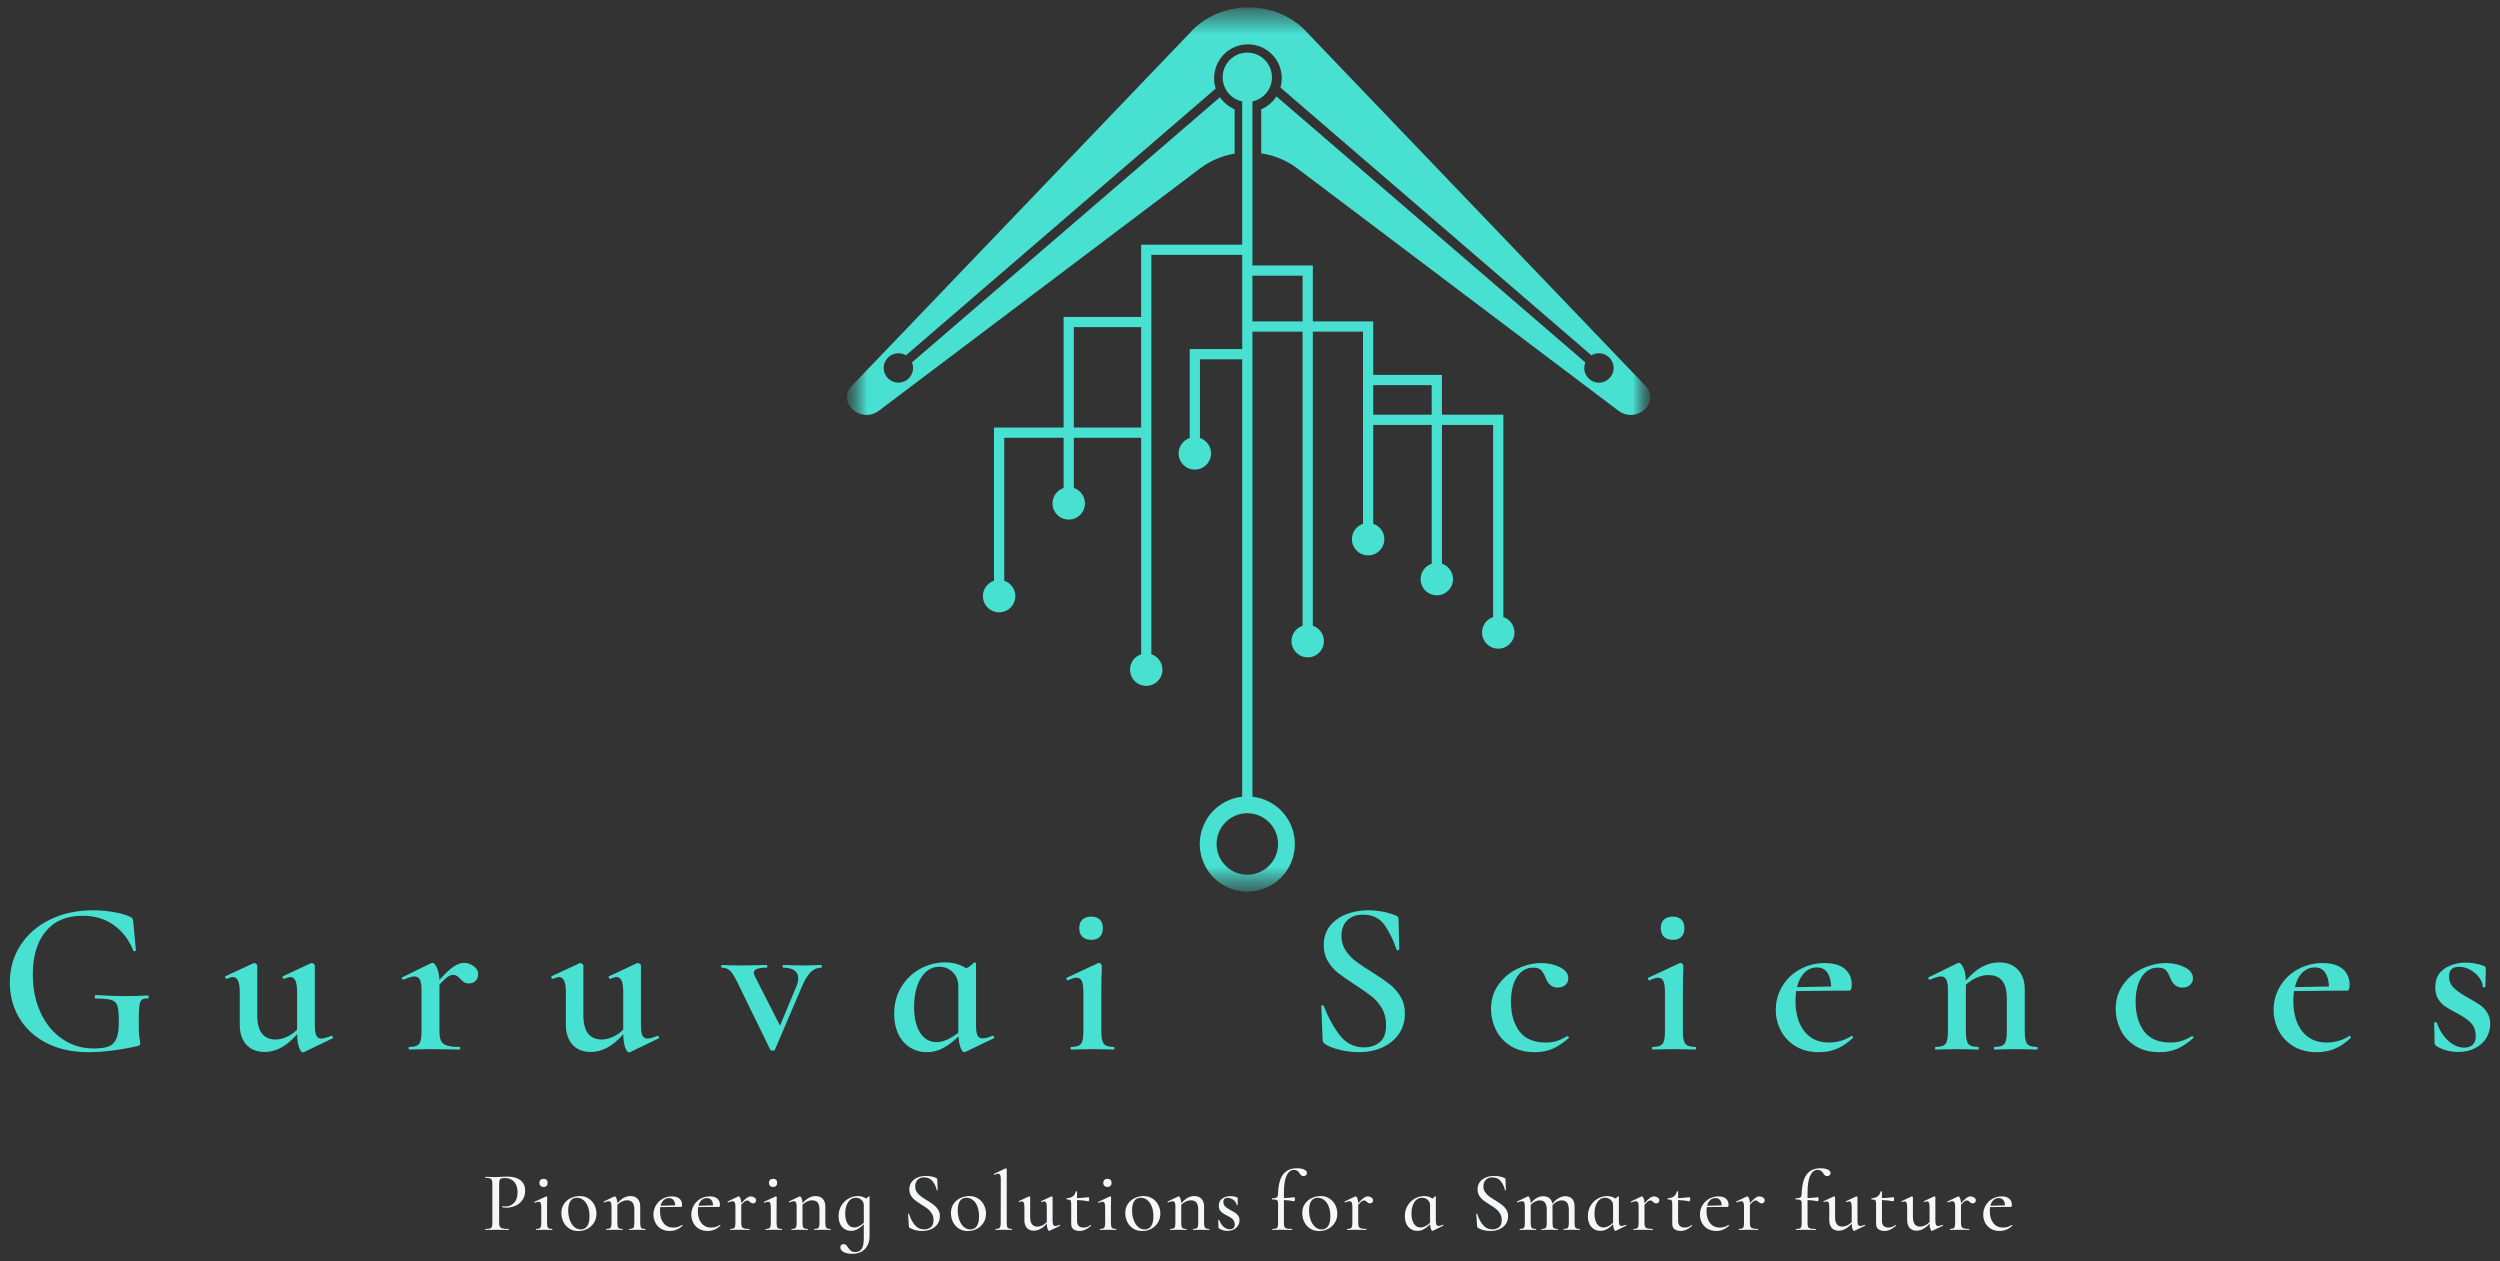 <svg xmlns="http://www.w3.org/2000/svg" width="111" height="56" viewBox="0 0 111 56" fill="none"><rect x="0" y="0" width="111" height="56" fill="#333333" stroke="none"/><mask id="mask0_2483_109" style="mask-type:luminance" maskUnits="userSpaceOnUse" x="37" y="0" width="37" height="40"><path d="M37.602 0.33H73.279V39.588H37.602V0.33Z" fill="white"></path></mask><g mask="url(#mask0_2483_109)"><mask id="mask1_2483_109" style="mask-type:luminance" maskUnits="userSpaceOnUse" x="37" y="0" width="37" height="40"><path d="M37.602 0.33H73.279V39.588H37.602V0.33Z" fill="white"></path></mask><g mask="url(#mask1_2483_109)"><path d="M71.854 18.233L57.589 7.47C57.119 7.116 56.568 6.895 55.998 6.809V4.853C56.276 4.734 56.511 4.533 56.673 4.28L70.389 16.091C70.358 16.167 70.34 16.251 70.34 16.338C70.34 16.698 70.632 16.991 70.993 16.991C71.353 16.991 71.645 16.698 71.645 16.338C71.645 15.977 71.353 15.685 70.993 15.685C70.871 15.685 70.756 15.719 70.659 15.777L56.851 3.887C56.888 3.755 56.909 3.616 56.909 3.471C56.909 2.642 56.237 1.969 55.408 1.969C54.579 1.969 53.907 2.642 53.907 3.471C53.907 3.632 53.932 3.786 53.979 3.932L40.223 15.777C40.125 15.719 40.011 15.685 39.889 15.685C39.528 15.685 39.236 15.977 39.236 16.338C39.236 16.698 39.529 16.99 39.889 16.99C40.249 16.99 40.541 16.698 40.541 16.338C40.541 16.25 40.524 16.167 40.493 16.09L54.167 4.316C54.327 4.552 54.553 4.739 54.818 4.853V6.82C54.271 6.913 53.745 7.13 53.293 7.471L39.027 18.233C38.231 18.834 37.155 17.887 37.8 17.154L52.819 1.473C54.159 -0.051 56.723 -0.051 58.063 1.473L73.082 17.154C73.727 17.887 72.65 18.834 71.854 18.233Z" fill="#47E0D1"></path></g><mask id="mask2_2483_109" style="mask-type:luminance" maskUnits="userSpaceOnUse" x="37" y="0" width="37" height="40"><path d="M37.602 0.33H73.279V39.588H37.602V0.33Z" fill="white"></path></mask><g mask="url(#mask2_2483_109)"><path d="M66.749 27.398V18.412H64.022V16.645H60.972V14.27H58.29V11.788H55.608V4.503C56.103 4.398 56.475 3.959 56.475 3.431C56.475 2.827 55.985 2.336 55.38 2.336C54.776 2.336 54.285 2.827 54.285 3.431C54.285 3.959 54.657 4.398 55.153 4.503V10.862H50.665V14.071H47.224V18.984H44.133V25.784C43.847 25.88 43.641 26.149 43.641 26.468C43.641 26.865 43.963 27.188 44.361 27.188C44.758 27.188 45.081 26.865 45.081 26.468C45.081 26.149 44.874 25.88 44.588 25.784V19.439H47.224V21.666C46.938 21.761 46.732 22.031 46.732 22.349C46.732 22.747 47.054 23.07 47.452 23.07C47.849 23.07 48.172 22.747 48.172 22.349C48.172 22.031 47.965 21.761 47.679 21.666V19.439H50.666V29.049C50.38 29.144 50.173 29.414 50.173 29.732C50.173 30.13 50.495 30.453 50.893 30.453C51.291 30.453 51.613 30.13 51.613 29.732C51.613 29.414 51.406 29.144 51.121 29.049V11.317H55.154V15.499H52.823V19.447C52.537 19.542 52.33 19.812 52.33 20.13C52.33 20.528 52.653 20.851 53.05 20.851C53.448 20.851 53.77 20.528 53.77 20.13C53.77 19.812 53.564 19.542 53.278 19.447V15.954H55.153V35.374C54.094 35.487 53.269 36.384 53.269 37.474C53.269 38.641 54.214 39.587 55.38 39.587C56.547 39.587 57.492 38.641 57.492 37.474C57.492 36.384 56.667 35.487 55.608 35.374V14.726H57.835V27.784C57.549 27.879 57.342 28.149 57.342 28.467C57.342 28.865 57.665 29.187 58.063 29.187C58.46 29.187 58.783 28.865 58.783 28.467C58.783 28.149 58.576 27.879 58.29 27.784V14.726H60.517V23.256C60.232 23.351 60.025 23.621 60.025 23.939C60.025 24.337 60.347 24.66 60.745 24.66C61.143 24.66 61.465 24.337 61.465 23.939C61.465 23.621 61.259 23.351 60.972 23.256V18.867H63.568V25.028C63.282 25.124 63.075 25.393 63.075 25.712C63.075 26.11 63.397 26.432 63.795 26.432C64.192 26.432 64.515 26.11 64.515 25.712C64.515 25.393 64.308 25.124 64.023 25.028V18.867H66.294V27.398C66.008 27.493 65.802 27.762 65.802 28.081C65.802 28.479 66.124 28.801 66.522 28.801C66.92 28.801 67.242 28.479 67.242 28.081C67.241 27.762 67.035 27.493 66.749 27.398ZM50.665 18.984H47.678V14.526H50.665V18.984ZM56.745 37.473C56.745 38.227 56.134 38.838 55.38 38.838C54.627 38.838 54.016 38.227 54.016 37.473C54.016 36.719 54.627 36.108 55.38 36.108C56.134 36.107 56.745 36.719 56.745 37.473ZM57.835 14.27H55.608V12.243H57.835V14.27ZM63.567 18.412H60.972V17.1H63.567V18.412Z" fill="#47E0D1"></path></g></g><path d="M2.063 46.309C1.535 46.036 1.132 45.665 0.853 45.195C0.575 44.725 0.436 44.202 0.436 43.625C0.436 43.002 0.596 42.447 0.917 41.957C1.237 41.468 1.678 41.089 2.238 40.82C2.799 40.55 3.429 40.416 4.129 40.416C4.433 40.416 4.738 40.442 5.042 40.494C5.347 40.546 5.593 40.617 5.781 40.708C5.833 40.734 5.867 40.76 5.883 40.785C5.899 40.812 5.911 40.86 5.917 40.931L6.034 42.196C6.034 42.215 6.017 42.228 5.985 42.234C5.953 42.241 5.93 42.231 5.917 42.205C5.723 41.719 5.431 41.34 5.042 41.068C4.654 40.795 4.197 40.659 3.672 40.659C2.959 40.659 2.412 40.891 2.029 41.354C1.647 41.818 1.456 42.455 1.456 43.265C1.456 43.9 1.573 44.468 1.806 44.967C2.039 45.466 2.362 45.855 2.773 46.134C3.184 46.412 3.646 46.552 4.158 46.552C4.443 46.552 4.663 46.523 4.819 46.464C4.974 46.406 5.089 46.292 5.164 46.124C5.238 45.955 5.276 45.706 5.276 45.375C5.276 45.038 5.256 44.803 5.217 44.67C5.178 44.537 5.093 44.448 4.96 44.403C4.827 44.357 4.595 44.335 4.265 44.335C4.226 44.335 4.206 44.309 4.206 44.257C4.206 44.237 4.211 44.22 4.221 44.203C4.231 44.187 4.242 44.179 4.255 44.179C4.793 44.212 5.224 44.228 5.548 44.228C5.872 44.228 6.209 44.218 6.558 44.199C6.571 44.199 6.583 44.207 6.592 44.223C6.602 44.239 6.607 44.254 6.607 44.267C6.607 44.312 6.591 44.335 6.558 44.335C6.429 44.328 6.338 44.349 6.286 44.398C6.234 44.447 6.2 44.545 6.184 44.694C6.168 44.844 6.16 45.103 6.16 45.472C6.16 45.764 6.171 45.971 6.194 46.095C6.217 46.218 6.228 46.296 6.228 46.328C6.228 46.367 6.22 46.391 6.204 46.401C6.188 46.411 6.157 46.425 6.111 46.445C5.295 46.626 4.566 46.717 3.925 46.717C3.212 46.717 2.592 46.581 2.063 46.309ZM14.726 45.988C14.746 45.988 14.762 46.004 14.775 46.036C14.788 46.069 14.785 46.092 14.765 46.104L13.492 46.717L13.453 46.727C13.389 46.727 13.33 46.654 13.278 46.508C13.226 46.362 13.197 46.166 13.191 45.92C12.737 46.445 12.258 46.707 11.752 46.707C11.403 46.707 11.13 46.599 10.936 46.382C10.742 46.164 10.645 45.868 10.645 45.492V44.043C10.645 43.602 10.544 43.382 10.343 43.382C10.278 43.382 10.188 43.408 10.071 43.46H10.061C10.035 43.46 10.016 43.443 10.003 43.411C9.99 43.379 9.993 43.356 10.013 43.343L11.247 42.769L11.286 42.76C11.312 42.76 11.341 42.772 11.373 42.798C11.406 42.824 11.422 42.847 11.422 42.866V45.074C11.422 45.793 11.694 46.153 12.238 46.153C12.4 46.153 12.566 46.114 12.734 46.036C12.902 45.959 13.055 45.852 13.191 45.715V44.043C13.191 43.816 13.166 43.649 13.118 43.542C13.069 43.435 12.993 43.382 12.89 43.382C12.831 43.382 12.741 43.408 12.617 43.46H12.608C12.582 43.46 12.562 43.442 12.549 43.406C12.536 43.37 12.543 43.349 12.569 43.343L13.793 42.769C13.806 42.763 13.823 42.76 13.842 42.76C13.868 42.76 13.897 42.772 13.93 42.798C13.962 42.824 13.978 42.847 13.978 42.866V45.502C13.978 45.728 14.001 45.887 14.046 45.978C14.091 46.069 14.166 46.114 14.27 46.114C14.347 46.114 14.493 46.075 14.707 45.998L14.726 45.988ZM21.028 42.896C21.164 42.993 21.232 43.109 21.232 43.246C21.232 43.369 21.195 43.469 21.121 43.547C21.046 43.625 20.944 43.664 20.814 43.664C20.73 43.664 20.661 43.646 20.606 43.61C20.55 43.575 20.494 43.524 20.436 43.46C20.377 43.401 20.325 43.358 20.28 43.328C20.235 43.299 20.18 43.285 20.115 43.285C20.044 43.285 19.967 43.312 19.886 43.367C19.805 43.422 19.681 43.537 19.512 43.712V45.813C19.512 45.994 19.538 46.132 19.59 46.226C19.642 46.32 19.729 46.386 19.852 46.425C19.975 46.464 20.157 46.484 20.397 46.484C20.422 46.484 20.436 46.503 20.436 46.542C20.436 46.581 20.422 46.6 20.397 46.6C20.183 46.6 20.011 46.597 19.881 46.591L19.114 46.581L18.55 46.591C18.459 46.597 18.333 46.6 18.171 46.6C18.151 46.6 18.142 46.581 18.142 46.542C18.142 46.503 18.151 46.484 18.171 46.484C18.391 46.484 18.537 46.438 18.608 46.347C18.68 46.257 18.715 46.078 18.715 45.813V43.956C18.715 43.748 18.691 43.596 18.642 43.498C18.594 43.401 18.514 43.353 18.404 43.353C18.307 43.353 18.145 43.401 17.918 43.498H17.909C17.883 43.498 17.863 43.482 17.85 43.45C17.837 43.417 17.84 43.398 17.86 43.392L19.133 42.769C19.172 42.756 19.201 42.75 19.201 42.75C19.266 42.75 19.331 42.819 19.396 42.959C19.46 43.098 19.499 43.281 19.512 43.508C19.765 43.223 19.975 43.025 20.144 42.915C20.312 42.805 20.465 42.75 20.601 42.75C20.75 42.75 20.892 42.798 21.028 42.896ZM29.206 45.988C29.226 45.988 29.242 46.004 29.255 46.036C29.268 46.069 29.265 46.092 29.245 46.104L27.972 46.717L27.933 46.727C27.869 46.727 27.81 46.654 27.758 46.508C27.706 46.362 27.677 46.166 27.671 45.92C27.217 46.445 26.738 46.707 26.233 46.707C25.883 46.707 25.61 46.599 25.416 46.382C25.222 46.164 25.125 45.868 25.125 45.492V44.043C25.125 43.602 25.024 43.382 24.823 43.382C24.758 43.382 24.668 43.408 24.551 43.46H24.541C24.515 43.46 24.496 43.443 24.483 43.411C24.47 43.379 24.473 43.356 24.493 43.343L25.727 42.769L25.766 42.76C25.792 42.76 25.821 42.772 25.853 42.798C25.886 42.824 25.902 42.847 25.902 42.866V45.074C25.902 45.793 26.174 46.153 26.718 46.153C26.88 46.153 27.046 46.114 27.214 46.036C27.383 45.959 27.535 45.852 27.671 45.715V44.043C27.671 43.816 27.647 43.649 27.598 43.542C27.549 43.435 27.473 43.382 27.37 43.382C27.311 43.382 27.221 43.408 27.097 43.46H27.088C27.062 43.46 27.042 43.442 27.029 43.406C27.016 43.37 27.023 43.349 27.049 43.343L28.273 42.769C28.286 42.763 28.303 42.76 28.322 42.76C28.348 42.76 28.377 42.772 28.41 42.798C28.442 42.824 28.458 42.847 28.458 42.866V45.502C28.458 45.728 28.481 45.887 28.526 45.978C28.572 46.069 28.646 46.114 28.75 46.114C28.827 46.114 28.973 46.075 29.187 45.998L29.206 45.988ZM36.49 42.905C36.49 42.944 36.483 42.964 36.47 42.964C36.289 42.964 36.132 43.029 35.999 43.158C35.866 43.288 35.738 43.495 35.615 43.781L34.41 46.6C34.397 46.633 34.364 46.649 34.313 46.649C34.254 46.649 34.215 46.633 34.196 46.6L32.758 43.654C32.622 43.369 32.505 43.182 32.408 43.095C32.311 43.007 32.191 42.964 32.048 42.964C32.029 42.964 32.019 42.944 32.019 42.905C32.019 42.866 32.029 42.847 32.048 42.847C32.165 42.847 32.259 42.85 32.33 42.857L32.894 42.866L33.613 42.857C33.717 42.85 33.859 42.847 34.041 42.847C34.06 42.847 34.07 42.866 34.07 42.905C34.07 42.944 34.06 42.964 34.041 42.964C33.658 42.964 33.467 43.038 33.467 43.187C33.467 43.226 33.483 43.278 33.516 43.343L34.633 45.541L35.372 43.761C35.417 43.651 35.44 43.544 35.44 43.44C35.44 43.285 35.383 43.166 35.27 43.085C35.157 43.004 34.99 42.964 34.77 42.964C34.757 42.964 34.75 42.944 34.75 42.905C34.75 42.866 34.757 42.847 34.77 42.847C34.944 42.847 35.077 42.85 35.168 42.857L35.751 42.866L36.13 42.857C36.201 42.85 36.315 42.847 36.47 42.847C36.483 42.847 36.49 42.866 36.49 42.905ZM44.075 45.988C44.1 45.988 44.122 46.002 44.138 46.032C44.154 46.061 44.152 46.082 44.133 46.095L42.86 46.707C42.847 46.714 42.831 46.717 42.811 46.717C42.753 46.717 42.699 46.652 42.651 46.523C42.602 46.393 42.571 46.224 42.559 46.017C42.338 46.231 42.115 46.401 41.888 46.527C41.661 46.654 41.412 46.717 41.139 46.717C40.88 46.717 40.641 46.651 40.42 46.518C40.2 46.385 40.025 46.19 39.895 45.934C39.766 45.678 39.701 45.372 39.701 45.015C39.701 44.555 39.81 44.152 40.027 43.805C40.244 43.458 40.526 43.192 40.872 43.007C41.219 42.823 41.58 42.73 41.956 42.73C42.319 42.73 42.633 42.818 42.899 42.993C43.035 42.928 43.148 42.844 43.239 42.74C43.239 42.74 43.255 42.73 43.268 42.73C43.281 42.73 43.295 42.735 43.312 42.745C43.328 42.755 43.336 42.766 43.336 42.779V45.55C43.336 45.751 43.359 45.894 43.404 45.978C43.449 46.062 43.524 46.104 43.628 46.104C43.738 46.104 43.883 46.066 44.065 45.988H44.075ZM42.549 45.852V45.813V43.781C42.549 43.534 42.468 43.33 42.306 43.168C42.144 43.006 41.943 42.925 41.703 42.925C41.366 42.925 41.096 43.09 40.892 43.421C40.688 43.751 40.586 44.179 40.586 44.704C40.586 45.19 40.675 45.573 40.853 45.852C41.031 46.13 41.276 46.27 41.587 46.27C41.872 46.27 42.192 46.13 42.549 45.852ZM48.059 41.593C47.965 41.502 47.918 41.372 47.918 41.204C47.918 41.042 47.965 40.917 48.059 40.829C48.153 40.742 48.284 40.698 48.452 40.698C48.614 40.698 48.741 40.742 48.831 40.829C48.922 40.917 48.967 41.042 48.967 41.204C48.967 41.372 48.924 41.502 48.836 41.593C48.749 41.683 48.621 41.729 48.452 41.729C48.284 41.729 48.153 41.683 48.059 41.593ZM47.529 46.542C47.529 46.503 47.539 46.484 47.558 46.484C47.779 46.484 47.924 46.438 47.995 46.347C48.067 46.257 48.102 46.078 48.102 45.813V44.043C48.102 43.823 48.08 43.662 48.034 43.562C47.989 43.461 47.911 43.411 47.801 43.411C47.704 43.411 47.578 43.45 47.422 43.528H47.412C47.386 43.528 47.367 43.511 47.354 43.479C47.341 43.447 47.344 43.424 47.364 43.411L48.763 42.76L48.792 42.75C48.818 42.75 48.846 42.764 48.875 42.794C48.904 42.823 48.919 42.847 48.919 42.866V43.071C48.906 43.343 48.899 43.664 48.899 44.033V45.813C48.899 46.078 48.937 46.257 49.011 46.347C49.086 46.438 49.233 46.484 49.453 46.484C49.473 46.484 49.483 46.503 49.483 46.542C49.483 46.581 49.473 46.6 49.453 46.6C49.291 46.6 49.162 46.597 49.065 46.591L48.501 46.581L47.937 46.591C47.846 46.597 47.72 46.6 47.558 46.6C47.539 46.6 47.529 46.581 47.529 46.542ZM59.74 42.191C59.859 42.375 60.009 42.536 60.187 42.672C60.365 42.808 60.606 42.97 60.911 43.158C61.241 43.366 61.502 43.544 61.693 43.693C61.884 43.842 62.046 44.025 62.179 44.242C62.312 44.459 62.378 44.714 62.378 45.006C62.378 45.336 62.292 45.631 62.121 45.891C61.949 46.15 61.706 46.352 61.392 46.498C61.078 46.644 60.72 46.717 60.318 46.717C60.046 46.717 59.766 46.681 59.477 46.61C59.189 46.539 58.97 46.451 58.821 46.347C58.763 46.309 58.73 46.247 58.724 46.163L58.666 44.685V44.675C58.666 44.649 58.682 44.635 58.714 44.631C58.747 44.628 58.766 44.639 58.773 44.665C58.986 45.203 59.231 45.644 59.506 45.988C59.782 46.331 60.133 46.503 60.561 46.503C60.84 46.503 61.073 46.427 61.261 46.275C61.449 46.122 61.542 45.868 61.542 45.511C61.542 45.226 61.479 44.977 61.353 44.763C61.227 44.549 61.071 44.37 60.886 44.228C60.702 44.085 60.451 43.91 60.133 43.703C59.822 43.502 59.579 43.331 59.404 43.192C59.229 43.053 59.08 42.881 58.957 42.677C58.834 42.473 58.773 42.234 58.773 41.962C58.773 41.625 58.867 41.34 59.054 41.106C59.242 40.873 59.487 40.7 59.788 40.586C60.09 40.473 60.405 40.416 60.736 40.416C60.956 40.416 61.176 40.437 61.397 40.479C61.617 40.521 61.802 40.575 61.951 40.64C62.009 40.659 62.048 40.683 62.067 40.713C62.087 40.742 62.096 40.779 62.096 40.824L62.126 42.147C62.126 42.166 62.108 42.181 62.072 42.191C62.037 42.2 62.016 42.192 62.009 42.166C61.88 41.771 61.706 41.413 61.489 41.092C61.272 40.771 60.946 40.611 60.512 40.611C60.221 40.611 59.989 40.695 59.817 40.863C59.646 41.032 59.56 41.262 59.56 41.554C59.56 41.794 59.62 42.006 59.74 42.191ZM67.072 46.44C66.777 46.255 66.559 46.015 66.416 45.72C66.274 45.425 66.202 45.116 66.202 44.792C66.202 44.383 66.312 44.025 66.533 43.717C66.753 43.409 67.037 43.173 67.383 43.007C67.73 42.842 68.081 42.76 68.438 42.76C68.742 42.76 69.018 42.821 69.264 42.944C69.51 43.067 69.633 43.233 69.633 43.44C69.633 43.55 69.591 43.646 69.507 43.727C69.423 43.808 69.306 43.849 69.157 43.849C68.911 43.849 68.733 43.703 68.622 43.411C68.558 43.249 68.49 43.134 68.418 43.066C68.347 42.998 68.234 42.964 68.078 42.964C67.774 42.964 67.532 43.101 67.354 43.377C67.176 43.652 67.087 44.02 67.087 44.481C67.087 45.019 67.212 45.455 67.461 45.788C67.71 46.122 68.101 46.289 68.632 46.289C68.814 46.289 68.975 46.267 69.118 46.221C69.261 46.176 69.416 46.104 69.585 46.007H69.594C69.614 46.007 69.632 46.017 69.648 46.036C69.664 46.056 69.665 46.072 69.653 46.085C69.413 46.299 69.176 46.458 68.943 46.562C68.71 46.665 68.444 46.717 68.146 46.717C67.725 46.717 67.367 46.625 67.072 46.44ZM73.879 41.593C73.786 41.502 73.739 41.372 73.739 41.204C73.739 41.042 73.786 40.917 73.879 40.829C73.974 40.742 74.105 40.698 74.273 40.698C74.435 40.698 74.561 40.742 74.652 40.829C74.743 40.917 74.788 41.042 74.788 41.204C74.788 41.372 74.745 41.502 74.657 41.593C74.57 41.683 74.442 41.729 74.273 41.729C74.105 41.729 73.974 41.683 73.879 41.593ZM73.35 46.542C73.35 46.503 73.36 46.484 73.379 46.484C73.599 46.484 73.745 46.438 73.816 46.347C73.888 46.257 73.923 46.078 73.923 45.813V44.043C73.923 43.823 73.901 43.662 73.855 43.562C73.81 43.461 73.732 43.411 73.622 43.411C73.525 43.411 73.398 43.45 73.243 43.528H73.233C73.207 43.528 73.188 43.511 73.175 43.479C73.162 43.447 73.165 43.424 73.185 43.411L74.584 42.76L74.613 42.75C74.639 42.75 74.667 42.764 74.696 42.794C74.725 42.823 74.74 42.847 74.74 42.866V43.071C74.727 43.343 74.72 43.664 74.72 44.033V45.813C74.72 46.078 74.757 46.257 74.832 46.347C74.906 46.438 75.054 46.484 75.274 46.484C75.294 46.484 75.303 46.503 75.303 46.542C75.303 46.581 75.294 46.6 75.274 46.6C75.112 46.6 74.983 46.597 74.885 46.591L74.322 46.581L73.758 46.591C73.667 46.597 73.541 46.6 73.379 46.6C73.36 46.6 73.35 46.581 73.35 46.542ZM82.218 45.988C82.231 45.988 82.245 46.001 82.261 46.027C82.278 46.053 82.279 46.072 82.266 46.085C82.033 46.305 81.796 46.466 81.557 46.566C81.317 46.667 81.055 46.717 80.77 46.717C80.368 46.717 80.023 46.631 79.734 46.459C79.446 46.288 79.226 46.057 79.074 45.769C78.921 45.48 78.845 45.171 78.845 44.84C78.845 44.458 78.941 44.108 79.132 43.79C79.323 43.472 79.585 43.221 79.919 43.037C80.253 42.852 80.621 42.76 81.022 42.76C81.404 42.76 81.699 42.845 81.907 43.017C82.114 43.189 82.218 43.424 82.218 43.722C82.218 43.897 82.182 43.985 82.111 43.985H81.576L79.749 44.004C79.73 44.14 79.72 44.286 79.72 44.442C79.72 45.006 79.851 45.455 80.114 45.788C80.376 46.122 80.74 46.289 81.207 46.289C81.375 46.289 81.547 46.265 81.722 46.216C81.897 46.168 82.056 46.095 82.198 45.998L82.218 45.988ZM80.118 43.187C79.963 43.343 79.853 43.557 79.788 43.829L81.304 43.8C81.291 43.534 81.233 43.327 81.129 43.178C81.025 43.029 80.873 42.954 80.672 42.954C80.459 42.954 80.274 43.032 80.118 43.187ZM90.473 46.542C90.473 46.581 90.463 46.6 90.444 46.6C90.282 46.6 90.156 46.597 90.065 46.591L89.501 46.581L88.947 46.591C88.85 46.597 88.721 46.6 88.558 46.6C88.539 46.6 88.529 46.581 88.529 46.542C88.529 46.503 88.539 46.484 88.558 46.484C88.779 46.484 88.925 46.438 88.996 46.347C89.067 46.257 89.103 46.078 89.103 45.813V44.354C89.103 43.991 89.036 43.724 88.903 43.552C88.771 43.38 88.562 43.294 88.277 43.294C88.108 43.294 87.936 43.333 87.761 43.411C87.587 43.489 87.428 43.593 87.285 43.722V45.813C87.285 46.078 87.321 46.257 87.392 46.347C87.463 46.438 87.609 46.484 87.83 46.484C87.849 46.484 87.859 46.503 87.859 46.542C87.859 46.581 87.849 46.6 87.83 46.6C87.668 46.6 87.541 46.597 87.451 46.591L86.887 46.581L86.323 46.591C86.232 46.597 86.106 46.6 85.944 46.6C85.925 46.6 85.915 46.581 85.915 46.542C85.915 46.503 85.925 46.484 85.944 46.484C86.164 46.484 86.31 46.438 86.382 46.347C86.453 46.257 86.488 46.078 86.488 45.813V43.956C86.488 43.748 86.464 43.596 86.415 43.498C86.367 43.401 86.287 43.353 86.177 43.353C86.08 43.353 85.918 43.401 85.691 43.498H85.682C85.656 43.498 85.636 43.482 85.623 43.45C85.61 43.417 85.614 43.398 85.633 43.392L86.906 42.769C86.945 42.756 86.974 42.75 86.974 42.75C87.039 42.75 87.106 42.823 87.174 42.968C87.242 43.114 87.279 43.304 87.285 43.537C87.739 42.999 88.231 42.73 88.763 42.73C89.119 42.73 89.398 42.839 89.598 43.056C89.799 43.273 89.9 43.566 89.9 43.936V45.813C89.9 46.078 89.935 46.257 90.007 46.347C90.078 46.438 90.224 46.484 90.444 46.484C90.463 46.484 90.473 46.503 90.473 46.542ZM94.807 46.44C94.513 46.255 94.294 46.015 94.151 45.72C94.009 45.425 93.937 45.116 93.937 44.792C93.937 44.383 94.048 44.025 94.268 43.717C94.488 43.409 94.772 43.173 95.118 43.007C95.465 42.842 95.816 42.76 96.173 42.76C96.477 42.76 96.753 42.821 96.999 42.944C97.245 43.067 97.368 43.233 97.368 43.44C97.368 43.55 97.326 43.646 97.242 43.727C97.158 43.808 97.041 43.849 96.892 43.849C96.646 43.849 96.468 43.703 96.357 43.411C96.293 43.249 96.225 43.134 96.153 43.066C96.082 42.998 95.969 42.964 95.813 42.964C95.509 42.964 95.267 43.101 95.089 43.377C94.911 43.652 94.822 44.02 94.822 44.481C94.822 45.019 94.947 45.455 95.196 45.788C95.445 46.122 95.836 46.289 96.367 46.289C96.549 46.289 96.711 46.267 96.853 46.221C96.996 46.176 97.151 46.104 97.32 46.007H97.329C97.349 46.007 97.367 46.017 97.383 46.036C97.399 46.056 97.401 46.072 97.388 46.085C97.148 46.299 96.911 46.458 96.678 46.562C96.445 46.665 96.179 46.717 95.881 46.717C95.46 46.717 95.102 46.625 94.807 46.44ZM104.322 45.988C104.334 45.988 104.349 46.001 104.365 46.027C104.381 46.053 104.383 46.072 104.37 46.085C104.137 46.305 103.9 46.466 103.661 46.566C103.421 46.667 103.158 46.717 102.873 46.717C102.472 46.717 102.127 46.631 101.838 46.459C101.55 46.288 101.33 46.057 101.177 45.769C101.025 45.48 100.949 45.171 100.949 44.84C100.949 44.458 101.045 44.108 101.236 43.79C101.427 43.472 101.689 43.221 102.023 43.037C102.357 42.852 102.724 42.76 103.126 42.76C103.508 42.76 103.803 42.845 104.011 43.017C104.218 43.189 104.322 43.424 104.322 43.722C104.322 43.897 104.286 43.985 104.215 43.985H103.68L101.853 44.004C101.833 44.14 101.824 44.286 101.824 44.442C101.824 45.006 101.955 45.455 102.217 45.788C102.48 46.122 102.844 46.289 103.311 46.289C103.479 46.289 103.651 46.265 103.826 46.216C104.001 46.168 104.16 46.095 104.302 45.998L104.322 45.988ZM102.222 43.187C102.067 43.343 101.957 43.557 101.892 43.829L103.408 43.8C103.395 43.534 103.337 43.327 103.233 43.178C103.129 43.029 102.977 42.954 102.776 42.954C102.562 42.954 102.378 43.032 102.222 43.187ZM108.947 43.858C109.086 43.994 109.289 44.137 109.554 44.286C109.788 44.416 109.967 44.523 110.094 44.607C110.22 44.691 110.33 44.805 110.424 44.947C110.518 45.09 110.565 45.262 110.565 45.463C110.565 45.683 110.51 45.887 110.4 46.075C110.29 46.263 110.126 46.416 109.909 46.532C109.692 46.649 109.434 46.707 109.136 46.707C108.78 46.707 108.453 46.617 108.155 46.435C108.116 46.396 108.097 46.357 108.097 46.318L108.077 45.424C108.077 45.404 108.095 45.393 108.131 45.39C108.166 45.386 108.187 45.391 108.194 45.404C108.304 45.728 108.471 45.994 108.694 46.202C108.918 46.409 109.156 46.513 109.409 46.513C109.571 46.513 109.697 46.471 109.788 46.386C109.878 46.302 109.924 46.176 109.924 46.007C109.924 45.761 109.852 45.565 109.71 45.419C109.567 45.273 109.36 45.129 109.088 44.986C108.868 44.87 108.696 44.771 108.573 44.69C108.45 44.609 108.344 44.498 108.257 44.359C108.169 44.22 108.126 44.046 108.126 43.839C108.126 43.469 108.26 43.194 108.529 43.012C108.798 42.831 109.123 42.74 109.506 42.74C109.758 42.74 110.018 42.789 110.283 42.886C110.342 42.912 110.371 42.947 110.371 42.993C110.371 43.142 110.368 43.259 110.361 43.343L110.351 43.81C110.351 43.829 110.332 43.839 110.293 43.839C110.254 43.839 110.235 43.829 110.235 43.81C110.235 43.68 110.183 43.545 110.079 43.406C109.976 43.267 109.843 43.152 109.681 43.061C109.519 42.97 109.353 42.925 109.185 42.925C108.887 42.925 108.738 43.067 108.738 43.353C108.738 43.554 108.808 43.722 108.947 43.858Z" fill="#47E0D1"></path><path d="M22.192 54.464C22.213 54.501 22.251 54.526 22.308 54.542C22.364 54.557 22.455 54.564 22.581 54.564C22.588 54.564 22.592 54.572 22.592 54.587C22.592 54.602 22.588 54.609 22.581 54.609C22.478 54.609 22.397 54.608 22.34 54.606L22.012 54.602L21.751 54.606C21.704 54.608 21.638 54.609 21.555 54.609C21.55 54.609 21.548 54.602 21.548 54.587C21.548 54.572 21.55 54.564 21.555 54.564C21.646 54.564 21.712 54.558 21.753 54.545C21.795 54.533 21.823 54.508 21.838 54.472C21.853 54.435 21.861 54.379 21.861 54.304V52.558C21.861 52.482 21.853 52.427 21.838 52.392C21.823 52.356 21.795 52.332 21.753 52.318C21.712 52.304 21.646 52.297 21.555 52.297C21.55 52.297 21.548 52.29 21.548 52.275C21.548 52.26 21.55 52.252 21.555 52.252L21.751 52.256C21.857 52.261 21.942 52.263 22.008 52.263C22.068 52.263 22.14 52.26 22.223 52.252C22.253 52.252 22.3 52.25 22.364 52.246C22.428 52.243 22.484 52.241 22.532 52.241C22.768 52.241 22.958 52.293 23.101 52.397C23.244 52.502 23.316 52.659 23.316 52.871C23.316 53.034 23.275 53.172 23.193 53.285C23.112 53.399 23.007 53.483 22.881 53.538C22.754 53.594 22.622 53.621 22.487 53.621C22.414 53.621 22.353 53.615 22.306 53.602C22.298 53.602 22.294 53.596 22.294 53.584C22.294 53.576 22.296 53.568 22.3 53.561C22.304 53.553 22.308 53.551 22.313 53.553C22.353 53.563 22.399 53.568 22.449 53.568C22.597 53.568 22.723 53.514 22.826 53.406C22.929 53.298 22.98 53.142 22.98 52.938C22.98 52.74 22.93 52.585 22.83 52.473C22.729 52.361 22.596 52.305 22.43 52.305C22.355 52.305 22.299 52.31 22.262 52.322C22.226 52.333 22.2 52.357 22.185 52.394C22.17 52.43 22.162 52.487 22.162 52.565V54.289C22.162 54.369 22.172 54.428 22.192 54.464ZM24 52.652C23.967 52.619 23.95 52.574 23.95 52.516C23.95 52.461 23.967 52.417 24 52.386C24.034 52.355 24.08 52.339 24.138 52.339C24.193 52.339 24.237 52.355 24.268 52.386C24.3 52.417 24.315 52.461 24.315 52.516C24.315 52.574 24.3 52.619 24.268 52.652C24.237 52.685 24.193 52.701 24.138 52.701C24.08 52.701 24.034 52.685 24 52.652ZM23.795 54.587C23.795 54.572 23.799 54.564 23.806 54.564C23.897 54.564 23.957 54.547 23.987 54.513C24.017 54.479 24.032 54.41 24.032 54.304V53.61C24.032 53.519 24.024 53.455 24.006 53.416C23.989 53.377 23.957 53.357 23.912 53.357C23.869 53.357 23.815 53.373 23.75 53.406C23.74 53.406 23.728 53.399 23.723 53.386C23.718 53.372 23.721 53.364 23.731 53.361L24.244 53.123L24.259 53.12C24.266 53.12 24.274 53.123 24.283 53.131C24.292 53.138 24.296 53.147 24.296 53.157C24.296 53.175 24.295 53.225 24.293 53.308C24.29 53.391 24.289 53.489 24.289 53.602V54.304C24.289 54.41 24.303 54.479 24.332 54.513C24.361 54.547 24.422 54.564 24.515 54.564C24.523 54.564 24.526 54.572 24.526 54.587C24.526 54.602 24.523 54.609 24.515 54.609C24.455 54.609 24.406 54.608 24.368 54.606L24.161 54.602L23.953 54.606C23.916 54.608 23.867 54.609 23.806 54.609C23.799 54.609 23.795 54.602 23.795 54.587ZM25.281 54.551C25.168 54.479 25.08 54.383 25.019 54.261C24.957 54.139 24.926 54.006 24.926 53.863C24.926 53.699 24.966 53.56 25.047 53.446C25.127 53.331 25.23 53.246 25.356 53.189C25.482 53.133 25.61 53.105 25.741 53.105C25.889 53.105 26.02 53.141 26.133 53.214C26.246 53.287 26.332 53.383 26.393 53.502C26.453 53.622 26.483 53.748 26.483 53.882C26.483 54.035 26.446 54.171 26.372 54.289C26.298 54.407 26.199 54.498 26.076 54.562C25.953 54.626 25.819 54.658 25.673 54.658C25.524 54.658 25.394 54.623 25.281 54.551ZM26.072 54.44C26.14 54.342 26.174 54.194 26.174 53.998C26.174 53.835 26.15 53.691 26.101 53.566C26.052 53.442 25.984 53.346 25.899 53.28C25.814 53.213 25.718 53.18 25.613 53.18C25.489 53.18 25.394 53.227 25.328 53.321C25.261 53.416 25.228 53.555 25.228 53.738C25.228 53.897 25.252 54.041 25.299 54.17C25.347 54.3 25.413 54.401 25.497 54.475C25.582 54.55 25.677 54.587 25.782 54.587C25.908 54.587 26.005 54.538 26.072 54.44ZM28.663 54.587C28.663 54.602 28.659 54.609 28.651 54.609C28.591 54.609 28.542 54.608 28.504 54.606L28.297 54.602L28.09 54.606C28.052 54.608 28.003 54.609 27.942 54.609C27.935 54.609 27.931 54.602 27.931 54.587C27.931 54.572 27.935 54.564 27.942 54.564C28.033 54.564 28.093 54.547 28.122 54.513C28.151 54.479 28.165 54.41 28.165 54.304V53.715C28.165 53.57 28.139 53.463 28.086 53.395C28.033 53.327 27.949 53.293 27.833 53.293C27.763 53.293 27.69 53.311 27.614 53.346C27.539 53.381 27.471 53.43 27.411 53.493V54.304C27.411 54.41 27.425 54.479 27.454 54.513C27.483 54.547 27.544 54.564 27.637 54.564C27.645 54.564 27.648 54.572 27.648 54.587C27.648 54.602 27.645 54.609 27.637 54.609C27.577 54.609 27.528 54.608 27.49 54.606L27.283 54.602L27.072 54.606C27.036 54.608 26.989 54.609 26.928 54.609C26.921 54.609 26.917 54.602 26.917 54.587C26.917 54.572 26.921 54.564 26.928 54.564C27.019 54.564 27.078 54.547 27.107 54.513C27.136 54.479 27.151 54.41 27.151 54.304V53.568C27.151 53.485 27.141 53.426 27.122 53.389C27.104 53.353 27.072 53.335 27.026 53.335C26.979 53.335 26.912 53.352 26.827 53.387H26.819C26.811 53.387 26.806 53.381 26.802 53.368C26.798 53.356 26.8 53.348 26.808 53.346L27.275 53.123C27.28 53.121 27.288 53.12 27.298 53.12C27.323 53.12 27.348 53.148 27.371 53.204C27.395 53.261 27.408 53.335 27.411 53.425C27.594 53.211 27.787 53.105 27.988 53.105C28.126 53.105 28.233 53.145 28.31 53.227C28.387 53.309 28.425 53.423 28.425 53.568V54.304C28.425 54.41 28.439 54.479 28.468 54.513C28.497 54.547 28.558 54.564 28.651 54.564C28.659 54.564 28.663 54.572 28.663 54.587ZM30.28 54.387C30.288 54.387 30.295 54.391 30.301 54.4C30.307 54.409 30.308 54.417 30.303 54.425C30.215 54.505 30.125 54.564 30.033 54.6C29.942 54.636 29.843 54.655 29.737 54.655C29.587 54.655 29.456 54.621 29.347 54.555C29.238 54.488 29.155 54.4 29.098 54.289C29.042 54.178 29.013 54.059 29.013 53.931C29.013 53.782 29.049 53.646 29.121 53.521C29.192 53.397 29.292 53.299 29.419 53.227C29.546 53.155 29.686 53.12 29.839 53.12C29.98 53.12 30.089 53.153 30.167 53.219C30.245 53.286 30.284 53.377 30.284 53.493C30.284 53.556 30.27 53.587 30.242 53.587H30.061L29.319 53.595C29.309 53.645 29.304 53.707 29.304 53.78C29.304 53.996 29.356 54.171 29.46 54.304C29.564 54.437 29.708 54.504 29.892 54.504C30.038 54.504 30.17 54.465 30.28 54.387ZM29.47 53.284C29.404 53.343 29.358 53.426 29.33 53.535L29.979 53.519C29.976 53.419 29.951 53.34 29.903 53.282C29.855 53.224 29.79 53.195 29.707 53.195C29.614 53.195 29.535 53.225 29.47 53.284ZM31.962 54.387C31.969 54.387 31.976 54.391 31.983 54.4C31.989 54.409 31.989 54.417 31.985 54.425C31.896 54.505 31.807 54.564 31.715 54.6C31.623 54.636 31.525 54.655 31.419 54.655C31.268 54.655 31.138 54.621 31.029 54.555C30.919 54.488 30.837 54.4 30.78 54.289C30.724 54.178 30.695 54.059 30.695 53.931C30.695 53.782 30.731 53.646 30.803 53.521C30.874 53.397 30.974 53.299 31.1 53.227C31.227 53.155 31.367 53.12 31.521 53.12C31.662 53.12 31.771 53.153 31.849 53.219C31.927 53.286 31.966 53.377 31.966 53.493C31.966 53.556 31.952 53.587 31.924 53.587H31.743L31 53.595C30.991 53.645 30.985 53.707 30.985 53.78C30.985 53.996 31.038 54.171 31.142 54.304C31.246 54.437 31.39 54.504 31.574 54.504C31.719 54.504 31.851 54.465 31.962 54.387ZM31.151 53.284C31.086 53.343 31.04 53.426 31.012 53.535L31.66 53.519C31.658 53.419 31.633 53.34 31.585 53.282C31.537 53.224 31.472 53.195 31.389 53.195C31.296 53.195 31.217 53.225 31.151 53.284ZM33.496 53.17C33.547 53.204 33.572 53.245 33.572 53.293C33.572 53.331 33.559 53.363 33.534 53.389C33.509 53.416 33.475 53.429 33.432 53.429C33.407 53.429 33.386 53.425 33.368 53.416C33.351 53.407 33.336 53.397 33.323 53.386C33.31 53.374 33.302 53.367 33.297 53.365C33.277 53.345 33.257 53.329 33.238 53.318C33.219 53.306 33.196 53.301 33.169 53.301C33.138 53.301 33.106 53.313 33.071 53.337C33.035 53.36 32.983 53.413 32.912 53.493V54.304C32.912 54.377 32.922 54.431 32.94 54.468C32.959 54.505 32.994 54.53 33.044 54.543C33.094 54.557 33.17 54.564 33.27 54.564C33.278 54.564 33.282 54.572 33.282 54.587C33.282 54.602 33.278 54.609 33.27 54.609C33.187 54.609 33.121 54.608 33.071 54.606L32.784 54.602L32.573 54.606C32.538 54.608 32.49 54.609 32.43 54.609C32.422 54.609 32.418 54.602 32.418 54.587C32.418 54.572 32.422 54.564 32.43 54.564C32.52 54.564 32.58 54.547 32.609 54.513C32.638 54.479 32.652 54.41 32.652 54.304V53.568C32.652 53.485 32.643 53.426 32.624 53.389C32.605 53.353 32.573 53.335 32.528 53.335C32.48 53.335 32.413 53.352 32.328 53.387H32.32C32.313 53.387 32.307 53.381 32.303 53.368C32.3 53.356 32.301 53.348 32.309 53.346L32.776 53.123C32.782 53.121 32.789 53.12 32.799 53.12C32.824 53.12 32.849 53.147 32.873 53.203C32.897 53.258 32.91 53.331 32.912 53.421C33.015 53.306 33.097 53.226 33.159 53.184C33.221 53.141 33.279 53.12 33.334 53.12C33.392 53.12 33.446 53.136 33.496 53.17ZM34.192 52.652C34.158 52.619 34.142 52.574 34.142 52.516C34.142 52.461 34.158 52.417 34.192 52.386C34.226 52.355 34.272 52.339 34.33 52.339C34.385 52.339 34.429 52.355 34.46 52.386C34.491 52.417 34.507 52.461 34.507 52.516C34.507 52.574 34.491 52.619 34.46 52.652C34.429 52.685 34.385 52.701 34.33 52.701C34.272 52.701 34.226 52.685 34.192 52.652ZM33.987 54.587C33.987 54.572 33.991 54.564 33.998 54.564C34.089 54.564 34.149 54.547 34.179 54.513C34.209 54.479 34.224 54.41 34.224 54.304V53.61C34.224 53.519 34.216 53.455 34.198 53.416C34.18 53.377 34.149 53.357 34.104 53.357C34.061 53.357 34.007 53.373 33.942 53.406C33.932 53.406 33.92 53.399 33.915 53.386C33.91 53.372 33.913 53.364 33.923 53.361L34.435 53.123L34.451 53.12C34.458 53.12 34.466 53.123 34.475 53.131C34.484 53.138 34.488 53.147 34.488 53.157C34.488 53.175 34.487 53.225 34.484 53.308C34.482 53.391 34.481 53.489 34.481 53.602V54.304C34.481 54.41 34.495 54.479 34.524 54.513C34.553 54.547 34.614 54.564 34.707 54.564C34.715 54.564 34.718 54.572 34.718 54.587C34.718 54.602 34.715 54.609 34.707 54.609C34.647 54.609 34.598 54.608 34.56 54.606L34.353 54.602L34.145 54.606C34.108 54.608 34.059 54.609 33.998 54.609C33.991 54.609 33.987 54.602 33.987 54.587ZM36.883 54.587C36.883 54.602 36.879 54.609 36.871 54.609C36.811 54.609 36.762 54.608 36.724 54.606L36.517 54.602L36.309 54.606C36.272 54.608 36.223 54.609 36.163 54.609C36.155 54.609 36.151 54.602 36.151 54.587C36.151 54.572 36.155 54.564 36.163 54.564C36.253 54.564 36.313 54.547 36.342 54.513C36.37 54.479 36.385 54.41 36.385 54.304V53.715C36.385 53.57 36.358 53.463 36.306 53.395C36.253 53.327 36.169 53.293 36.053 53.293C35.983 53.293 35.91 53.311 35.834 53.346C35.759 53.381 35.691 53.43 35.631 53.493V54.304C35.631 54.41 35.645 54.479 35.674 54.513C35.703 54.547 35.764 54.564 35.857 54.564C35.865 54.564 35.868 54.572 35.868 54.587C35.868 54.602 35.865 54.609 35.857 54.609C35.797 54.609 35.748 54.608 35.71 54.606L35.503 54.602L35.292 54.606C35.256 54.608 35.209 54.609 35.148 54.609C35.141 54.609 35.137 54.602 35.137 54.587C35.137 54.572 35.141 54.564 35.148 54.564C35.239 54.564 35.298 54.547 35.327 54.513C35.356 54.479 35.371 54.41 35.371 54.304V53.568C35.371 53.485 35.361 53.426 35.343 53.389C35.324 53.353 35.292 53.335 35.246 53.335C35.199 53.335 35.132 53.352 35.047 53.387H35.039C35.032 53.387 35.026 53.381 35.022 53.368C35.018 53.356 35.02 53.348 35.028 53.346L35.495 53.123C35.5 53.121 35.508 53.12 35.518 53.12C35.543 53.12 35.567 53.148 35.591 53.204C35.615 53.261 35.628 53.335 35.631 53.425C35.814 53.211 36.007 53.105 36.208 53.105C36.346 53.105 36.453 53.145 36.53 53.227C36.607 53.309 36.645 53.423 36.645 53.568V54.304C36.645 54.41 36.66 54.479 36.688 54.513C36.717 54.547 36.778 54.564 36.871 54.564C36.879 54.564 36.883 54.572 36.883 54.587ZM38.583 53.112C38.588 53.112 38.594 53.114 38.6 53.118C38.606 53.121 38.609 53.125 38.609 53.127V54.873C38.609 55.112 38.542 55.305 38.406 55.451C38.27 55.596 38.082 55.669 37.84 55.669C37.685 55.669 37.558 55.644 37.46 55.592C37.362 55.541 37.313 55.472 37.313 55.386C37.313 55.336 37.326 55.299 37.354 55.275C37.382 55.251 37.414 55.239 37.452 55.239C37.497 55.239 37.534 55.251 37.561 55.275C37.589 55.299 37.618 55.336 37.648 55.386C37.693 55.454 37.739 55.505 37.784 55.539C37.829 55.573 37.897 55.59 37.987 55.59C38.1 55.59 38.19 55.545 38.255 55.456C38.32 55.367 38.353 55.203 38.353 54.964V54.357C38.265 54.447 38.175 54.519 38.084 54.572C37.992 54.624 37.892 54.651 37.784 54.651C37.628 54.651 37.497 54.594 37.392 54.479C37.286 54.365 37.233 54.205 37.233 53.998C37.233 53.817 37.276 53.659 37.36 53.523C37.444 53.387 37.552 53.284 37.684 53.212C37.816 53.14 37.951 53.105 38.089 53.105C38.222 53.105 38.344 53.141 38.455 53.214C38.505 53.189 38.544 53.156 38.572 53.116C38.574 53.113 38.578 53.112 38.583 53.112ZM38.353 54.293V53.508C38.353 53.415 38.318 53.337 38.248 53.274C38.177 53.211 38.093 53.18 37.995 53.18C37.854 53.18 37.741 53.245 37.656 53.376C37.57 53.507 37.528 53.675 37.528 53.882C37.528 54.07 37.563 54.22 37.635 54.332C37.706 54.444 37.805 54.5 37.931 54.5C38.064 54.5 38.205 54.431 38.353 54.293ZM40.706 52.925C40.754 52.997 40.812 53.059 40.879 53.11C40.947 53.162 41.041 53.224 41.162 53.297C41.288 53.375 41.388 53.442 41.462 53.499C41.536 53.555 41.599 53.625 41.652 53.708C41.705 53.791 41.731 53.889 41.731 54.002C41.731 54.125 41.699 54.237 41.635 54.336C41.571 54.435 41.479 54.513 41.36 54.57C41.241 54.626 41.102 54.655 40.944 54.655C40.843 54.655 40.744 54.643 40.646 54.619C40.548 54.595 40.462 54.56 40.389 54.515C40.377 54.508 40.368 54.499 40.363 54.489C40.358 54.479 40.355 54.464 40.355 54.444L40.318 53.904C40.315 53.894 40.321 53.888 40.335 53.885C40.348 53.883 40.357 53.886 40.359 53.897C40.419 54.088 40.504 54.25 40.612 54.383C40.72 54.516 40.861 54.583 41.034 54.583C41.152 54.583 41.251 54.551 41.33 54.487C41.409 54.423 41.449 54.318 41.449 54.172C41.449 54.061 41.423 53.965 41.373 53.882C41.323 53.798 41.262 53.729 41.19 53.672C41.119 53.616 41.023 53.551 40.902 53.478C40.784 53.403 40.69 53.338 40.621 53.284C40.552 53.23 40.494 53.163 40.446 53.084C40.398 53.005 40.374 52.912 40.374 52.806C40.374 52.678 40.409 52.569 40.478 52.478C40.547 52.388 40.638 52.321 40.749 52.277C40.861 52.233 40.979 52.211 41.102 52.211C41.27 52.211 41.422 52.239 41.558 52.297C41.596 52.312 41.614 52.335 41.614 52.365L41.633 52.837C41.633 52.847 41.627 52.853 41.614 52.855C41.602 52.858 41.594 52.854 41.592 52.844C41.564 52.708 41.505 52.58 41.415 52.458C41.324 52.336 41.196 52.275 41.03 52.275C40.904 52.275 40.807 52.312 40.738 52.388C40.669 52.463 40.634 52.559 40.634 52.675C40.634 52.77 40.658 52.854 40.706 52.925ZM42.576 54.551C42.463 54.479 42.376 54.383 42.314 54.261C42.253 54.139 42.222 54.006 42.222 53.863C42.222 53.699 42.262 53.56 42.342 53.446C42.423 53.331 42.526 53.246 42.651 53.189C42.777 53.133 42.905 53.105 43.036 53.105C43.184 53.105 43.315 53.141 43.428 53.214C43.541 53.287 43.628 53.383 43.688 53.502C43.749 53.622 43.779 53.748 43.779 53.882C43.779 54.035 43.742 54.171 43.668 54.289C43.593 54.407 43.495 54.498 43.372 54.562C43.248 54.626 43.114 54.658 42.968 54.658C42.82 54.658 42.689 54.623 42.576 54.551ZM43.368 54.44C43.436 54.342 43.47 54.194 43.47 53.998C43.47 53.835 43.445 53.691 43.396 53.566C43.347 53.442 43.28 53.346 43.194 53.28C43.109 53.213 43.014 53.18 42.908 53.18C42.785 53.18 42.69 53.227 42.623 53.321C42.557 53.416 42.523 53.555 42.523 53.738C42.523 53.897 42.547 54.041 42.595 54.17C42.643 54.3 42.709 54.401 42.793 54.475C42.877 54.55 42.972 54.587 43.078 54.587C43.203 54.587 43.3 54.538 43.368 54.44ZM44.197 54.587C44.197 54.572 44.2 54.564 44.205 54.564C44.298 54.564 44.359 54.547 44.388 54.513C44.417 54.479 44.431 54.41 44.431 54.304L44.435 52.365C44.435 52.275 44.426 52.21 44.409 52.171C44.391 52.132 44.361 52.112 44.318 52.112C44.275 52.112 44.221 52.129 44.156 52.161H44.148C44.141 52.161 44.135 52.155 44.13 52.143C44.124 52.13 44.126 52.123 44.133 52.12L44.639 51.879L44.654 51.875C44.664 51.875 44.674 51.879 44.684 51.886C44.694 51.894 44.699 51.903 44.699 51.913V54.304C44.699 54.41 44.713 54.479 44.742 54.513C44.771 54.547 44.831 54.564 44.921 54.564C44.931 54.564 44.936 54.572 44.936 54.587C44.936 54.602 44.931 54.609 44.921 54.609C44.864 54.609 44.817 54.608 44.782 54.606L44.563 54.602L44.352 54.606C44.317 54.608 44.268 54.609 44.205 54.609C44.2 54.609 44.197 54.602 44.197 54.587ZM47.048 54.383C47.058 54.383 47.065 54.389 47.07 54.4C47.075 54.411 47.074 54.42 47.066 54.425L46.599 54.647C46.594 54.65 46.588 54.651 46.58 54.651C46.558 54.651 46.535 54.621 46.512 54.562C46.49 54.503 46.478 54.426 46.478 54.33C46.292 54.539 46.099 54.643 45.898 54.643C45.77 54.643 45.669 54.602 45.594 54.521C45.52 54.439 45.483 54.325 45.483 54.179V53.61C45.483 53.514 45.474 53.446 45.457 53.404C45.439 53.363 45.41 53.342 45.37 53.342C45.335 53.342 45.296 53.352 45.253 53.372H45.246C45.238 53.372 45.233 53.366 45.229 53.353C45.225 53.341 45.227 53.333 45.234 53.331L45.679 53.123L45.694 53.12C45.704 53.12 45.714 53.123 45.724 53.131C45.734 53.138 45.739 53.147 45.739 53.157V54.036C45.739 54.32 45.845 54.462 46.056 54.462C46.127 54.462 46.199 54.445 46.275 54.41C46.35 54.374 46.418 54.325 46.478 54.262V53.61C46.478 53.514 46.47 53.446 46.452 53.404C46.434 53.363 46.406 53.342 46.365 53.342C46.333 53.342 46.292 53.352 46.245 53.372H46.237C46.23 53.372 46.225 53.366 46.222 53.353C46.22 53.341 46.222 53.333 46.23 53.331L46.675 53.123L46.69 53.12C46.7 53.12 46.71 53.123 46.72 53.131C46.73 53.138 46.735 53.147 46.735 53.157V54.194C46.735 54.28 46.744 54.342 46.763 54.379C46.782 54.417 46.814 54.436 46.859 54.436C46.899 54.436 46.965 54.418 47.048 54.383ZM48.416 54.391C48.426 54.391 48.434 54.396 48.439 54.408C48.444 54.419 48.443 54.427 48.435 54.432C48.342 54.51 48.257 54.567 48.179 54.602C48.101 54.637 48.019 54.655 47.934 54.655C47.828 54.655 47.74 54.63 47.668 54.581C47.596 54.532 47.561 54.45 47.561 54.334V53.463C47.561 53.375 47.549 53.318 47.525 53.293C47.501 53.268 47.448 53.255 47.365 53.255C47.357 53.255 47.353 53.245 47.353 53.225C47.353 53.208 47.357 53.199 47.365 53.199C47.475 53.196 47.564 53.169 47.632 53.118C47.7 53.066 47.744 52.995 47.764 52.905C47.767 52.897 47.777 52.893 47.794 52.893C47.812 52.893 47.821 52.897 47.821 52.905V53.195C47.944 53.193 48.115 53.18 48.334 53.157C48.341 53.157 48.347 53.166 48.352 53.184C48.357 53.201 48.36 53.221 48.36 53.244C48.36 53.267 48.356 53.289 48.349 53.31C48.341 53.331 48.332 53.341 48.322 53.338C48.164 53.306 47.997 53.287 47.821 53.282V54.206C47.821 54.306 47.846 54.381 47.896 54.43C47.946 54.479 48.018 54.504 48.111 54.504C48.222 54.504 48.321 54.467 48.409 54.395L48.416 54.391ZM49.037 52.652C49.003 52.619 48.986 52.574 48.986 52.516C48.986 52.461 49.003 52.417 49.037 52.386C49.071 52.355 49.117 52.339 49.175 52.339C49.23 52.339 49.273 52.355 49.304 52.386C49.336 52.417 49.352 52.461 49.352 52.516C49.352 52.574 49.336 52.619 49.304 52.652C49.273 52.685 49.23 52.701 49.175 52.701C49.117 52.701 49.071 52.685 49.037 52.652ZM48.831 54.587C48.831 54.572 48.835 54.564 48.843 54.564C48.933 54.564 48.993 54.547 49.024 54.513C49.054 54.479 49.069 54.41 49.069 54.304V53.61C49.069 53.519 49.06 53.455 49.042 53.416C49.025 53.377 48.993 53.357 48.948 53.357C48.906 53.357 48.852 53.373 48.786 53.406C48.776 53.406 48.765 53.399 48.76 53.386C48.755 53.372 48.757 53.364 48.767 53.361L49.28 53.123L49.295 53.12C49.303 53.12 49.311 53.123 49.32 53.131C49.328 53.138 49.333 53.147 49.333 53.157C49.333 53.175 49.331 53.225 49.329 53.308C49.327 53.391 49.325 53.489 49.325 53.602V54.304C49.325 54.41 49.34 54.479 49.369 54.513C49.398 54.547 49.459 54.564 49.551 54.564C49.559 54.564 49.563 54.572 49.563 54.587C49.563 54.602 49.559 54.609 49.551 54.609C49.491 54.609 49.442 54.608 49.404 54.606L49.197 54.602L48.99 54.606C48.952 54.608 48.903 54.609 48.843 54.609C48.835 54.609 48.831 54.602 48.831 54.587ZM50.317 54.551C50.204 54.479 50.117 54.383 50.055 54.261C49.993 54.139 49.963 54.006 49.963 53.863C49.963 53.699 50.003 53.56 50.083 53.446C50.164 53.331 50.267 53.246 50.392 53.189C50.518 53.133 50.646 53.105 50.777 53.105C50.925 53.105 51.056 53.141 51.169 53.214C51.282 53.287 51.369 53.383 51.429 53.502C51.489 53.622 51.52 53.748 51.52 53.882C51.52 54.035 51.483 54.171 51.408 54.289C51.334 54.407 51.236 54.498 51.112 54.562C50.989 54.626 50.855 54.658 50.709 54.658C50.561 54.658 50.43 54.623 50.317 54.551ZM51.109 54.44C51.177 54.342 51.211 54.194 51.211 53.998C51.211 53.835 51.186 53.691 51.137 53.566C51.088 53.442 51.021 53.346 50.935 53.28C50.85 53.213 50.754 53.18 50.649 53.18C50.526 53.18 50.431 53.227 50.364 53.321C50.298 53.416 50.264 53.555 50.264 53.738C50.264 53.897 50.288 54.041 50.336 54.17C50.384 54.3 50.45 54.401 50.534 54.475C50.618 54.55 50.713 54.587 50.819 54.587C50.944 54.587 51.041 54.538 51.109 54.44ZM53.699 54.587C53.699 54.602 53.695 54.609 53.688 54.609C53.627 54.609 53.578 54.608 53.541 54.606L53.333 54.602L53.126 54.606C53.088 54.608 53.039 54.609 52.979 54.609C52.971 54.609 52.968 54.602 52.968 54.587C52.968 54.572 52.971 54.564 52.979 54.564C53.069 54.564 53.129 54.547 53.158 54.513C53.187 54.479 53.201 54.41 53.201 54.304V53.715C53.201 53.57 53.175 53.463 53.122 53.395C53.069 53.327 52.985 53.293 52.87 53.293C52.799 53.293 52.726 53.311 52.651 53.346C52.575 53.381 52.508 53.43 52.447 53.493V54.304C52.447 54.41 52.462 54.479 52.491 54.513C52.52 54.547 52.581 54.564 52.673 54.564C52.681 54.564 52.685 54.572 52.685 54.587C52.685 54.602 52.681 54.609 52.673 54.609C52.613 54.609 52.564 54.608 52.526 54.606L52.319 54.602L52.108 54.606C52.073 54.608 52.025 54.609 51.965 54.609C51.957 54.609 51.953 54.602 51.953 54.587C51.953 54.572 51.957 54.564 51.965 54.564C52.055 54.564 52.115 54.547 52.144 54.513C52.173 54.479 52.187 54.41 52.187 54.304V53.568C52.187 53.485 52.178 53.426 52.159 53.389C52.14 53.353 52.108 53.335 52.063 53.335C52.015 53.335 51.948 53.352 51.863 53.387H51.855C51.848 53.387 51.842 53.381 51.838 53.368C51.835 53.356 51.837 53.348 51.844 53.346L52.312 53.123C52.317 53.121 52.324 53.12 52.334 53.12C52.359 53.12 52.384 53.148 52.408 53.204C52.432 53.261 52.445 53.335 52.447 53.425C52.631 53.211 52.823 53.105 53.024 53.105C53.162 53.105 53.27 53.145 53.346 53.227C53.423 53.309 53.461 53.423 53.461 53.568V54.304C53.461 54.41 53.476 54.479 53.505 54.513C53.534 54.547 53.595 54.564 53.688 54.564C53.695 54.564 53.699 54.572 53.699 54.587ZM54.402 53.572C54.459 53.625 54.54 53.679 54.645 53.734C54.736 53.782 54.806 53.823 54.855 53.857C54.904 53.891 54.946 53.934 54.981 53.987C55.016 54.04 55.034 54.105 55.034 54.183C55.034 54.312 54.985 54.422 54.889 54.513C54.792 54.605 54.659 54.651 54.491 54.651C54.36 54.651 54.237 54.614 54.121 54.542C54.106 54.526 54.099 54.511 54.099 54.496L54.091 54.176C54.091 54.168 54.098 54.164 54.112 54.163C54.126 54.161 54.134 54.164 54.136 54.172C54.182 54.298 54.245 54.397 54.327 54.47C54.409 54.543 54.5 54.579 54.6 54.579C54.671 54.579 54.725 54.562 54.764 54.526C54.803 54.491 54.823 54.44 54.823 54.372C54.823 54.301 54.808 54.242 54.777 54.193C54.747 54.144 54.71 54.105 54.666 54.076C54.622 54.047 54.562 54.012 54.487 53.972C54.404 53.932 54.338 53.895 54.289 53.863C54.24 53.83 54.199 53.787 54.165 53.734C54.131 53.682 54.114 53.615 54.114 53.535C54.114 53.394 54.165 53.287 54.269 53.216C54.371 53.144 54.495 53.108 54.638 53.108C54.736 53.108 54.831 53.127 54.924 53.165C54.947 53.172 54.958 53.186 54.958 53.206C54.958 53.262 54.957 53.304 54.955 53.335L54.951 53.504C54.951 53.509 54.943 53.512 54.928 53.512C54.913 53.512 54.906 53.509 54.906 53.504C54.906 53.454 54.886 53.404 54.845 53.353C54.805 53.303 54.754 53.262 54.693 53.231C54.631 53.199 54.569 53.184 54.506 53.184C54.448 53.184 54.402 53.198 54.368 53.227C54.334 53.256 54.318 53.303 54.318 53.368C54.318 53.452 54.346 53.519 54.402 53.572ZM57.907 51.93C57.987 51.968 58.028 52.018 58.028 52.078C58.028 52.124 58.013 52.158 57.982 52.182C57.952 52.206 57.917 52.218 57.877 52.218C57.837 52.218 57.805 52.209 57.781 52.19C57.757 52.171 57.732 52.141 57.707 52.101C57.675 52.048 57.639 52.009 57.6 51.982C57.561 51.956 57.511 51.943 57.451 51.943C57.315 51.943 57.207 52.026 57.127 52.192C57.046 52.358 57.006 52.612 57.006 52.954V53.195C57.164 53.188 57.319 53.175 57.47 53.157C57.477 53.157 57.483 53.166 57.489 53.184C57.494 53.201 57.496 53.221 57.496 53.244C57.496 53.264 57.492 53.285 57.483 53.308C57.474 53.331 57.466 53.341 57.458 53.338C57.318 53.306 57.167 53.287 57.006 53.282V54.304C57.006 54.382 57.014 54.438 57.031 54.474C57.047 54.509 57.08 54.533 57.13 54.545C57.181 54.558 57.26 54.564 57.368 54.564C57.375 54.564 57.379 54.572 57.379 54.587C57.379 54.602 57.375 54.609 57.368 54.609L57.115 54.606C57.062 54.603 56.982 54.602 56.874 54.602L56.655 54.606C56.618 54.608 56.565 54.609 56.497 54.609C56.489 54.609 56.486 54.602 56.486 54.587C56.486 54.572 56.489 54.564 56.497 54.564C56.57 54.564 56.623 54.558 56.657 54.545C56.691 54.533 56.714 54.508 56.727 54.472C56.74 54.435 56.746 54.379 56.746 54.304V53.455C56.746 53.395 56.74 53.351 56.727 53.323C56.714 53.296 56.691 53.277 56.655 53.269C56.62 53.26 56.562 53.255 56.482 53.255C56.474 53.255 56.471 53.247 56.471 53.229C56.471 53.211 56.474 53.203 56.482 53.203C56.58 53.203 56.647 53.191 56.684 53.167C56.72 53.143 56.74 53.098 56.742 53.033C56.755 52.623 56.83 52.327 56.968 52.145C57.106 51.962 57.313 51.871 57.587 51.871C57.72 51.871 57.827 51.891 57.907 51.93ZM58.175 54.551C58.062 54.479 57.974 54.383 57.913 54.261C57.851 54.139 57.821 54.006 57.821 53.863C57.821 53.699 57.861 53.56 57.941 53.446C58.022 53.331 58.125 53.246 58.25 53.189C58.376 53.133 58.504 53.105 58.635 53.105C58.783 53.105 58.914 53.141 59.027 53.214C59.14 53.287 59.227 53.383 59.287 53.502C59.347 53.622 59.377 53.748 59.377 53.882C59.377 54.035 59.34 54.171 59.266 54.289C59.192 54.407 59.093 54.498 58.97 54.562C58.847 54.626 58.713 54.658 58.567 54.658C58.419 54.658 58.288 54.623 58.175 54.551ZM58.967 54.44C59.034 54.342 59.068 54.194 59.068 53.998C59.068 53.835 59.044 53.691 58.995 53.566C58.946 53.442 58.879 53.346 58.793 53.28C58.708 53.213 58.612 53.18 58.507 53.18C58.383 53.18 58.289 53.227 58.222 53.321C58.155 53.416 58.122 53.555 58.122 53.738C58.122 53.897 58.146 54.041 58.194 54.17C58.242 54.3 58.307 54.401 58.392 54.475C58.476 54.55 58.571 54.587 58.676 54.587C58.802 54.587 58.899 54.538 58.967 54.44ZM60.889 53.17C60.94 53.204 60.965 53.245 60.965 53.293C60.965 53.331 60.952 53.363 60.927 53.389C60.902 53.416 60.868 53.429 60.825 53.429C60.8 53.429 60.779 53.425 60.761 53.416C60.744 53.407 60.729 53.397 60.716 53.386C60.703 53.374 60.695 53.367 60.69 53.365C60.669 53.345 60.65 53.329 60.631 53.318C60.612 53.306 60.589 53.301 60.561 53.301C60.531 53.301 60.499 53.313 60.463 53.337C60.428 53.36 60.376 53.413 60.305 53.493V54.304C60.305 54.377 60.315 54.431 60.333 54.468C60.352 54.505 60.387 54.53 60.437 54.543C60.487 54.557 60.563 54.564 60.663 54.564C60.671 54.564 60.675 54.572 60.675 54.587C60.675 54.602 60.671 54.609 60.663 54.609C60.58 54.609 60.514 54.608 60.463 54.606L60.177 54.602L59.966 54.606C59.931 54.608 59.883 54.609 59.822 54.609C59.815 54.609 59.811 54.602 59.811 54.587C59.811 54.572 59.815 54.564 59.822 54.564C59.913 54.564 59.973 54.547 60.002 54.513C60.031 54.479 60.045 54.41 60.045 54.304V53.568C60.045 53.485 60.035 53.426 60.017 53.389C59.998 53.353 59.966 53.335 59.92 53.335C59.873 53.335 59.806 53.352 59.721 53.387H59.713C59.706 53.387 59.7 53.381 59.696 53.368C59.693 53.356 59.694 53.348 59.702 53.346L60.169 53.123C60.174 53.121 60.182 53.12 60.192 53.12C60.217 53.12 60.242 53.147 60.266 53.203C60.289 53.258 60.303 53.331 60.305 53.421C60.408 53.306 60.49 53.226 60.552 53.184C60.614 53.141 60.672 53.12 60.727 53.12C60.785 53.12 60.839 53.136 60.889 53.17ZM64.068 54.379C64.076 54.379 64.081 54.386 64.085 54.398C64.089 54.411 64.087 54.418 64.079 54.421L63.616 54.647C63.611 54.65 63.604 54.651 63.597 54.651C63.577 54.651 63.556 54.623 63.535 54.568C63.513 54.513 63.5 54.442 63.495 54.357C63.407 54.447 63.318 54.519 63.227 54.572C63.137 54.624 63.036 54.651 62.926 54.651C62.77 54.651 62.639 54.594 62.534 54.479C62.428 54.365 62.375 54.205 62.375 53.998C62.375 53.817 62.417 53.659 62.502 53.523C62.586 53.387 62.694 53.284 62.826 53.212C62.958 53.14 63.093 53.105 63.231 53.105C63.364 53.105 63.486 53.141 63.597 53.214C63.647 53.189 63.686 53.156 63.714 53.116C63.716 53.113 63.72 53.112 63.725 53.112C63.73 53.112 63.736 53.114 63.742 53.118C63.748 53.121 63.751 53.125 63.751 53.127V54.206C63.751 54.286 63.761 54.344 63.78 54.379C63.798 54.415 63.831 54.432 63.876 54.432C63.908 54.432 63.97 54.416 64.061 54.383L64.068 54.379ZM63.495 54.293V53.508C63.495 53.415 63.46 53.337 63.389 53.274C63.319 53.211 63.235 53.18 63.137 53.18C62.996 53.18 62.883 53.245 62.798 53.376C62.712 53.507 62.669 53.675 62.669 53.882C62.669 54.07 62.705 54.22 62.777 54.332C62.849 54.444 62.947 54.5 63.073 54.5C63.206 54.5 63.347 54.431 63.495 54.293ZM65.935 52.925C65.982 52.997 66.04 53.059 66.108 53.11C66.176 53.162 66.27 53.224 66.391 53.297C66.516 53.375 66.616 53.442 66.691 53.499C66.765 53.555 66.828 53.625 66.881 53.708C66.934 53.791 66.96 53.889 66.96 54.002C66.96 54.125 66.928 54.237 66.864 54.336C66.8 54.435 66.708 54.513 66.589 54.57C66.469 54.626 66.33 54.655 66.172 54.655C66.072 54.655 65.972 54.643 65.874 54.619C65.776 54.595 65.691 54.56 65.618 54.515C65.605 54.508 65.597 54.499 65.591 54.489C65.587 54.479 65.584 54.464 65.584 54.444L65.546 53.904C65.544 53.894 65.549 53.888 65.563 53.885C65.577 53.883 65.585 53.886 65.588 53.897C65.648 54.088 65.732 54.25 65.84 54.383C65.948 54.516 66.089 54.583 66.263 54.583C66.381 54.583 66.479 54.551 66.558 54.487C66.638 54.423 66.677 54.318 66.677 54.172C66.677 54.061 66.652 53.965 66.602 53.882C66.552 53.798 66.491 53.729 66.419 53.672C66.347 53.616 66.251 53.551 66.131 53.478C66.013 53.403 65.919 53.338 65.85 53.284C65.781 53.23 65.722 53.163 65.674 53.084C65.627 53.005 65.603 52.912 65.603 52.806C65.603 52.678 65.637 52.569 65.707 52.478C65.776 52.388 65.866 52.321 65.978 52.277C66.09 52.233 66.207 52.211 66.33 52.211C66.499 52.211 66.651 52.239 66.787 52.297C66.824 52.312 66.843 52.335 66.843 52.365L66.862 52.837C66.862 52.847 66.856 52.853 66.843 52.855C66.831 52.858 66.823 52.854 66.82 52.844C66.793 52.708 66.734 52.58 66.643 52.458C66.553 52.336 66.425 52.275 66.259 52.275C66.133 52.275 66.036 52.312 65.967 52.388C65.897 52.463 65.863 52.559 65.863 52.675C65.863 52.77 65.887 52.854 65.935 52.925ZM70.15 54.587C70.15 54.602 70.146 54.609 70.138 54.609C70.076 54.609 70.027 54.608 69.991 54.606L69.78 54.602L69.573 54.606C69.535 54.608 69.486 54.609 69.426 54.609C69.421 54.609 69.418 54.602 69.418 54.587C69.418 54.572 69.421 54.564 69.426 54.564C69.519 54.564 69.581 54.547 69.611 54.513C69.641 54.479 69.656 54.41 69.656 54.304V53.723C69.656 53.577 69.63 53.47 69.579 53.401C69.527 53.331 69.448 53.297 69.343 53.297C69.27 53.297 69.197 53.316 69.124 53.353C69.051 53.391 68.987 53.443 68.932 53.508V53.557V54.304C68.932 54.41 68.947 54.479 68.975 54.513C69.004 54.547 69.065 54.564 69.158 54.564C69.166 54.564 69.169 54.572 69.169 54.587C69.169 54.602 69.166 54.609 69.158 54.609C69.098 54.609 69.049 54.608 69.011 54.606L68.804 54.602L68.597 54.606C68.559 54.608 68.51 54.609 68.45 54.609C68.442 54.609 68.438 54.602 68.438 54.587C68.438 54.572 68.442 54.564 68.45 54.564C68.54 54.564 68.6 54.547 68.63 54.513C68.661 54.479 68.676 54.41 68.676 54.304V53.723C68.676 53.577 68.65 53.47 68.6 53.401C68.55 53.331 68.472 53.297 68.367 53.297C68.296 53.297 68.226 53.315 68.155 53.35C68.085 53.385 68.021 53.434 67.963 53.497V54.304C67.963 54.41 67.978 54.479 68.007 54.513C68.035 54.547 68.096 54.564 68.189 54.564C68.197 54.564 68.201 54.572 68.201 54.587C68.201 54.602 68.197 54.609 68.189 54.609C68.129 54.609 68.08 54.608 68.042 54.606L67.835 54.602L67.624 54.606C67.589 54.608 67.541 54.609 67.481 54.609C67.473 54.609 67.469 54.602 67.469 54.587C67.469 54.572 67.473 54.564 67.481 54.564C67.571 54.564 67.631 54.547 67.66 54.513C67.689 54.479 67.703 54.41 67.703 54.304V53.568C67.703 53.485 67.694 53.426 67.675 53.389C67.656 53.353 67.624 53.335 67.579 53.335C67.531 53.335 67.464 53.352 67.379 53.387H67.371C67.364 53.387 67.358 53.381 67.354 53.368C67.35 53.356 67.352 53.348 67.36 53.346L67.827 53.123C67.832 53.121 67.84 53.12 67.85 53.12C67.875 53.12 67.9 53.148 67.924 53.204C67.947 53.261 67.961 53.335 67.963 53.425C68.137 53.216 68.321 53.112 68.517 53.112C68.63 53.112 68.722 53.14 68.793 53.197C68.863 53.254 68.907 53.336 68.924 53.444C69.108 53.223 69.299 53.112 69.498 53.112C69.631 53.112 69.733 53.151 69.805 53.229C69.876 53.307 69.912 53.423 69.912 53.576V54.304C69.912 54.377 69.918 54.431 69.929 54.468C69.941 54.505 69.962 54.53 69.993 54.543C70.025 54.557 70.073 54.564 70.138 54.564C70.146 54.564 70.15 54.572 70.15 54.587ZM72.193 54.379C72.201 54.379 72.207 54.386 72.21 54.398C72.214 54.411 72.212 54.418 72.205 54.421L71.741 54.647C71.736 54.65 71.73 54.651 71.722 54.651C71.702 54.651 71.681 54.623 71.66 54.568C71.638 54.513 71.625 54.442 71.62 54.357C71.532 54.447 71.443 54.519 71.353 54.572C71.262 54.624 71.162 54.651 71.051 54.651C70.895 54.651 70.764 54.594 70.659 54.479C70.553 54.365 70.501 54.205 70.501 53.998C70.501 53.817 70.543 53.659 70.627 53.523C70.711 53.387 70.819 53.284 70.951 53.212C71.083 53.14 71.218 53.105 71.356 53.105C71.49 53.105 71.611 53.141 71.722 53.214C71.772 53.189 71.811 53.156 71.839 53.116C71.841 53.113 71.845 53.112 71.85 53.112C71.855 53.112 71.861 53.114 71.867 53.118C71.874 53.121 71.877 53.125 71.877 53.127V54.206C71.877 54.286 71.886 54.344 71.905 54.379C71.924 54.415 71.956 54.432 72.001 54.432C72.034 54.432 72.095 54.416 72.186 54.383L72.193 54.379ZM71.62 54.293V53.508C71.62 53.415 71.585 53.337 71.515 53.274C71.444 53.211 71.36 53.18 71.262 53.18C71.121 53.18 71.008 53.245 70.923 53.376C70.837 53.507 70.795 53.675 70.795 53.882C70.795 54.07 70.83 54.22 70.902 54.332C70.974 54.444 71.072 54.5 71.198 54.5C71.331 54.5 71.472 54.431 71.62 54.293ZM73.6 53.17C73.65 53.204 73.675 53.245 73.675 53.293C73.675 53.331 73.662 53.363 73.637 53.389C73.612 53.416 73.578 53.429 73.536 53.429C73.51 53.429 73.489 53.425 73.472 53.416C73.454 53.407 73.439 53.397 73.426 53.386C73.414 53.374 73.405 53.367 73.4 53.365C73.38 53.345 73.36 53.329 73.341 53.318C73.323 53.306 73.299 53.301 73.272 53.301C73.242 53.301 73.209 53.313 73.174 53.337C73.138 53.36 73.086 53.413 73.015 53.493V54.304C73.015 54.377 73.025 54.431 73.044 54.468C73.062 54.505 73.097 54.53 73.147 54.543C73.198 54.557 73.273 54.564 73.374 54.564C73.381 54.564 73.385 54.572 73.385 54.587C73.385 54.602 73.381 54.609 73.374 54.609C73.29 54.609 73.224 54.608 73.174 54.606L72.887 54.602L72.676 54.606C72.641 54.608 72.593 54.609 72.533 54.609C72.525 54.609 72.521 54.602 72.521 54.587C72.521 54.572 72.525 54.564 72.533 54.564C72.623 54.564 72.683 54.547 72.712 54.513C72.741 54.479 72.755 54.41 72.755 54.304V53.568C72.755 53.485 72.746 53.426 72.727 53.389C72.708 53.353 72.676 53.335 72.631 53.335C72.583 53.335 72.516 53.352 72.431 53.387H72.423C72.416 53.387 72.41 53.381 72.406 53.368C72.403 53.356 72.405 53.348 72.412 53.346L72.88 53.123C72.885 53.121 72.892 53.12 72.902 53.12C72.927 53.12 72.952 53.147 72.976 53.203C73 53.258 73.013 53.331 73.015 53.421C73.118 53.306 73.201 53.226 73.262 53.184C73.324 53.141 73.382 53.12 73.438 53.12C73.495 53.12 73.549 53.136 73.6 53.17ZM75.104 54.391C75.114 54.391 75.122 54.396 75.127 54.408C75.132 54.419 75.13 54.427 75.123 54.432C75.03 54.51 74.945 54.567 74.867 54.602C74.789 54.637 74.707 54.655 74.622 54.655C74.516 54.655 74.427 54.63 74.356 54.581C74.284 54.532 74.248 54.45 74.248 54.334V53.463C74.248 53.375 74.236 53.318 74.213 53.293C74.189 53.268 74.135 53.255 74.052 53.255C74.045 53.255 74.041 53.245 74.041 53.225C74.041 53.208 74.045 53.199 74.052 53.199C74.163 53.196 74.252 53.169 74.32 53.118C74.388 53.066 74.432 52.995 74.452 52.905C74.454 52.897 74.465 52.893 74.482 52.893C74.5 52.893 74.508 52.897 74.508 52.905V53.195C74.632 53.193 74.803 53.18 75.021 53.157C75.029 53.157 75.035 53.166 75.04 53.184C75.045 53.201 75.048 53.221 75.048 53.244C75.048 53.267 75.044 53.289 75.036 53.31C75.029 53.331 75.02 53.341 75.01 53.338C74.852 53.306 74.684 53.287 74.508 53.282V54.206C74.508 54.306 74.534 54.381 74.584 54.43C74.634 54.479 74.706 54.504 74.799 54.504C74.909 54.504 75.009 54.467 75.097 54.395L75.104 54.391ZM76.744 54.387C76.752 54.387 76.759 54.391 76.765 54.4C76.771 54.409 76.772 54.417 76.767 54.425C76.679 54.505 76.589 54.564 76.497 54.6C76.406 54.636 76.307 54.655 76.201 54.655C76.051 54.655 75.921 54.621 75.811 54.555C75.702 54.488 75.619 54.4 75.562 54.289C75.506 54.178 75.478 54.059 75.478 53.931C75.478 53.782 75.513 53.646 75.585 53.521C75.657 53.397 75.756 53.299 75.883 53.227C76.01 53.155 76.15 53.12 76.303 53.12C76.444 53.12 76.553 53.153 76.631 53.219C76.709 53.286 76.748 53.377 76.748 53.493C76.748 53.556 76.734 53.587 76.707 53.587H76.526L75.783 53.595C75.773 53.645 75.768 53.707 75.768 53.78C75.768 53.996 75.82 54.171 75.924 54.304C76.029 54.437 76.173 54.504 76.356 54.504C76.502 54.504 76.634 54.465 76.744 54.387ZM75.934 53.284C75.868 53.343 75.822 53.426 75.794 53.535L76.443 53.519C76.44 53.419 76.415 53.34 76.367 53.282C76.32 53.224 76.254 53.195 76.171 53.195C76.078 53.195 75.999 53.225 75.934 53.284ZM78.279 53.17C78.329 53.204 78.354 53.245 78.354 53.293C78.354 53.331 78.342 53.363 78.317 53.389C78.291 53.416 78.258 53.429 78.215 53.429C78.19 53.429 78.168 53.425 78.151 53.416C78.133 53.407 78.118 53.397 78.106 53.386C78.093 53.374 78.084 53.367 78.079 53.365C78.059 53.345 78.04 53.329 78.021 53.318C78.002 53.306 77.979 53.301 77.951 53.301C77.921 53.301 77.888 53.313 77.853 53.337C77.818 53.36 77.765 53.413 77.695 53.493V54.304C77.695 54.377 77.704 54.431 77.723 54.468C77.742 54.505 77.776 54.53 77.827 54.543C77.877 54.557 77.952 54.564 78.053 54.564C78.06 54.564 78.064 54.572 78.064 54.587C78.064 54.602 78.06 54.609 78.053 54.609C77.97 54.609 77.903 54.608 77.853 54.606L77.567 54.602L77.355 54.606C77.32 54.608 77.272 54.609 77.212 54.609C77.204 54.609 77.201 54.602 77.201 54.587C77.201 54.572 77.204 54.564 77.212 54.564C77.303 54.564 77.362 54.547 77.391 54.513C77.42 54.479 77.434 54.41 77.434 54.304V53.568C77.434 53.485 77.425 53.426 77.406 53.389C77.387 53.353 77.355 53.335 77.31 53.335C77.262 53.335 77.196 53.352 77.11 53.387H77.103C77.095 53.387 77.09 53.381 77.086 53.368C77.082 53.356 77.084 53.348 77.091 53.346L77.559 53.123C77.564 53.121 77.572 53.12 77.582 53.12C77.607 53.12 77.631 53.147 77.655 53.203C77.679 53.258 77.692 53.331 77.695 53.421C77.798 53.306 77.88 53.226 77.942 53.184C78.003 53.141 78.062 53.12 78.117 53.12C78.175 53.12 78.229 53.136 78.279 53.17ZM81.156 51.93C81.236 51.968 81.277 52.018 81.277 52.078C81.277 52.124 81.262 52.158 81.231 52.182C81.201 52.206 81.166 52.218 81.126 52.218C81.086 52.218 81.054 52.209 81.03 52.19C81.006 52.171 80.981 52.141 80.956 52.101C80.924 52.048 80.888 52.009 80.849 51.982C80.81 51.956 80.76 51.943 80.7 51.943C80.564 51.943 80.456 52.026 80.376 52.192C80.295 52.358 80.255 52.612 80.255 52.954V53.195C80.413 53.188 80.568 53.175 80.719 53.157C80.726 53.157 80.733 53.166 80.737 53.184C80.743 53.201 80.745 53.221 80.745 53.244C80.745 53.264 80.741 53.285 80.732 53.308C80.723 53.331 80.715 53.341 80.707 53.338C80.567 53.306 80.416 53.287 80.255 53.282V54.304C80.255 54.382 80.263 54.438 80.279 54.474C80.296 54.509 80.329 54.533 80.379 54.545C80.43 54.558 80.509 54.564 80.617 54.564C80.624 54.564 80.628 54.572 80.628 54.587C80.628 54.602 80.624 54.609 80.617 54.609L80.364 54.606C80.311 54.603 80.231 54.602 80.123 54.602L79.904 54.606C79.867 54.608 79.814 54.609 79.746 54.609C79.739 54.609 79.735 54.602 79.735 54.587C79.735 54.572 79.739 54.564 79.746 54.564C79.819 54.564 79.872 54.558 79.906 54.545C79.94 54.533 79.963 54.508 79.976 54.472C79.989 54.435 79.995 54.379 79.995 54.304V53.455C79.995 53.395 79.989 53.351 79.976 53.323C79.963 53.296 79.94 53.277 79.904 53.269C79.869 53.26 79.811 53.255 79.731 53.255C79.723 53.255 79.72 53.247 79.72 53.229C79.72 53.211 79.723 53.203 79.731 53.203C79.829 53.203 79.896 53.191 79.933 53.167C79.969 53.143 79.989 53.098 79.991 53.033C80.004 52.623 80.079 52.327 80.217 52.145C80.356 51.962 80.562 51.871 80.836 51.871C80.969 51.871 81.076 51.891 81.156 51.93ZM82.785 54.383C82.795 54.383 82.802 54.389 82.807 54.4C82.812 54.411 82.811 54.42 82.804 54.425L82.336 54.647C82.331 54.65 82.325 54.651 82.317 54.651C82.295 54.651 82.272 54.621 82.249 54.562C82.227 54.503 82.216 54.426 82.216 54.33C82.03 54.539 81.836 54.643 81.635 54.643C81.507 54.643 81.406 54.602 81.332 54.521C81.257 54.439 81.22 54.325 81.22 54.179V53.61C81.22 53.514 81.212 53.446 81.194 53.404C81.176 53.363 81.147 53.342 81.107 53.342C81.072 53.342 81.033 53.352 80.99 53.372H80.983C80.975 53.372 80.97 53.366 80.966 53.353C80.962 53.341 80.964 53.333 80.972 53.331L81.416 53.123L81.431 53.12C81.442 53.12 81.451 53.123 81.462 53.131C81.472 53.138 81.477 53.147 81.477 53.157V54.036C81.477 54.32 81.582 54.462 81.793 54.462C81.864 54.462 81.937 54.445 82.012 54.41C82.087 54.374 82.155 54.325 82.216 54.262V53.61C82.216 53.514 82.207 53.446 82.189 53.404C82.172 53.363 82.143 53.342 82.103 53.342C82.07 53.342 82.03 53.352 81.982 53.372H81.974C81.967 53.372 81.962 53.366 81.959 53.353C81.957 53.341 81.959 53.333 81.967 53.331L82.412 53.123L82.427 53.12C82.437 53.12 82.447 53.123 82.457 53.131C82.467 53.138 82.472 53.147 82.472 53.157V54.194C82.472 54.28 82.481 54.342 82.5 54.379C82.519 54.417 82.551 54.436 82.596 54.436C82.636 54.436 82.702 54.418 82.785 54.383ZM84.154 54.391C84.164 54.391 84.171 54.396 84.176 54.408C84.181 54.419 84.18 54.427 84.172 54.432C84.079 54.51 83.994 54.567 83.916 54.602C83.838 54.637 83.757 54.655 83.671 54.655C83.566 54.655 83.477 54.63 83.405 54.581C83.334 54.532 83.298 54.45 83.298 54.334V53.463C83.298 53.375 83.286 53.318 83.262 53.293C83.238 53.268 83.185 53.255 83.102 53.255C83.094 53.255 83.09 53.245 83.09 53.225C83.09 53.208 83.094 53.199 83.102 53.199C83.212 53.196 83.302 53.169 83.369 53.118C83.437 53.066 83.481 52.995 83.501 52.905C83.504 52.897 83.514 52.893 83.531 52.893C83.549 52.893 83.558 52.897 83.558 52.905V53.195C83.681 53.193 83.852 53.18 84.071 53.157C84.078 53.157 84.085 53.166 84.09 53.184C84.094 53.201 84.097 53.221 84.097 53.244C84.097 53.267 84.093 53.289 84.086 53.31C84.078 53.331 84.069 53.341 84.059 53.338C83.901 53.306 83.734 53.287 83.558 53.282V54.206C83.558 54.306 83.583 54.381 83.633 54.43C83.684 54.479 83.755 54.504 83.848 54.504C83.959 54.504 84.058 54.467 84.146 54.395L84.154 54.391ZM86.242 54.383C86.252 54.383 86.26 54.389 86.265 54.4C86.27 54.411 86.269 54.42 86.261 54.425L85.794 54.647C85.789 54.65 85.782 54.651 85.775 54.651C85.752 54.651 85.73 54.621 85.707 54.562C85.684 54.503 85.673 54.426 85.673 54.33C85.487 54.539 85.294 54.643 85.093 54.643C84.964 54.643 84.863 54.602 84.789 54.521C84.715 54.439 84.678 54.325 84.678 54.179V53.61C84.678 53.514 84.669 53.446 84.651 53.404C84.634 53.363 84.605 53.342 84.565 53.342C84.53 53.342 84.491 53.352 84.448 53.372H84.44C84.433 53.372 84.427 53.366 84.423 53.353C84.42 53.341 84.421 53.333 84.429 53.331L84.874 53.123L84.889 53.12C84.899 53.12 84.909 53.123 84.919 53.131C84.929 53.138 84.934 53.147 84.934 53.157V54.036C84.934 54.32 85.04 54.462 85.251 54.462C85.321 54.462 85.394 54.445 85.47 54.41C85.545 54.374 85.613 54.325 85.673 54.262V53.61C85.673 53.514 85.664 53.446 85.647 53.404C85.629 53.363 85.6 53.342 85.56 53.342C85.527 53.342 85.487 53.352 85.439 53.372H85.432C85.424 53.372 85.419 53.366 85.417 53.353C85.414 53.341 85.417 53.333 85.424 53.331L85.869 53.123L85.884 53.12C85.894 53.12 85.904 53.123 85.914 53.131C85.924 53.138 85.93 53.147 85.93 53.157V54.194C85.93 54.28 85.939 54.342 85.958 54.379C85.977 54.417 86.009 54.436 86.054 54.436C86.094 54.436 86.159 54.418 86.242 54.383ZM87.653 53.17C87.703 53.204 87.728 53.245 87.728 53.293C87.728 53.331 87.715 53.363 87.69 53.389C87.665 53.416 87.631 53.429 87.588 53.429C87.563 53.429 87.542 53.425 87.524 53.416C87.507 53.407 87.492 53.397 87.479 53.386C87.467 53.374 87.458 53.367 87.453 53.365C87.433 53.345 87.413 53.329 87.394 53.318C87.376 53.306 87.352 53.301 87.325 53.301C87.294 53.301 87.262 53.313 87.227 53.337C87.191 53.36 87.139 53.413 87.068 53.493V54.304C87.068 54.377 87.078 54.431 87.097 54.468C87.115 54.505 87.15 54.53 87.2 54.543C87.251 54.557 87.326 54.564 87.426 54.564C87.434 54.564 87.438 54.572 87.438 54.587C87.438 54.602 87.434 54.609 87.426 54.609C87.344 54.609 87.277 54.608 87.227 54.606L86.94 54.602L86.729 54.606C86.694 54.608 86.646 54.609 86.586 54.609C86.578 54.609 86.574 54.602 86.574 54.587C86.574 54.572 86.578 54.564 86.586 54.564C86.676 54.564 86.736 54.547 86.765 54.513C86.794 54.479 86.808 54.41 86.808 54.304V53.568C86.808 53.485 86.799 53.426 86.78 53.389C86.761 53.353 86.729 53.335 86.684 53.335C86.636 53.335 86.569 53.352 86.484 53.387H86.476C86.469 53.387 86.463 53.381 86.459 53.368C86.456 53.356 86.457 53.348 86.465 53.346L86.933 53.123C86.938 53.121 86.945 53.12 86.955 53.12C86.98 53.12 87.005 53.147 87.029 53.203C87.053 53.258 87.066 53.331 87.068 53.421C87.171 53.306 87.254 53.226 87.315 53.184C87.377 53.141 87.435 53.12 87.49 53.12C87.548 53.12 87.602 53.136 87.653 53.17ZM89.323 54.387C89.33 54.387 89.337 54.391 89.344 54.4C89.35 54.409 89.35 54.417 89.346 54.425C89.258 54.505 89.168 54.564 89.076 54.6C88.984 54.636 88.886 54.655 88.78 54.655C88.629 54.655 88.499 54.621 88.39 54.555C88.281 54.488 88.198 54.4 88.141 54.289C88.085 54.178 88.056 54.059 88.056 53.931C88.056 53.782 88.092 53.646 88.164 53.521C88.235 53.397 88.335 53.299 88.462 53.227C88.588 53.155 88.728 53.12 88.882 53.12C89.023 53.12 89.132 53.153 89.21 53.219C89.288 53.286 89.327 53.377 89.327 53.493C89.327 53.556 89.313 53.587 89.285 53.587H89.104L88.362 53.595C88.352 53.645 88.347 53.707 88.347 53.78C88.347 53.996 88.399 54.171 88.503 54.304C88.607 54.437 88.751 54.504 88.935 54.504C89.08 54.504 89.212 54.465 89.323 54.387ZM88.512 53.284C88.447 53.343 88.4 53.426 88.373 53.535L89.021 53.519C89.019 53.419 88.994 53.34 88.946 53.282C88.898 53.224 88.833 53.195 88.75 53.195C88.657 53.195 88.578 53.225 88.512 53.284Z" fill="#F4F8FA"></path></svg>